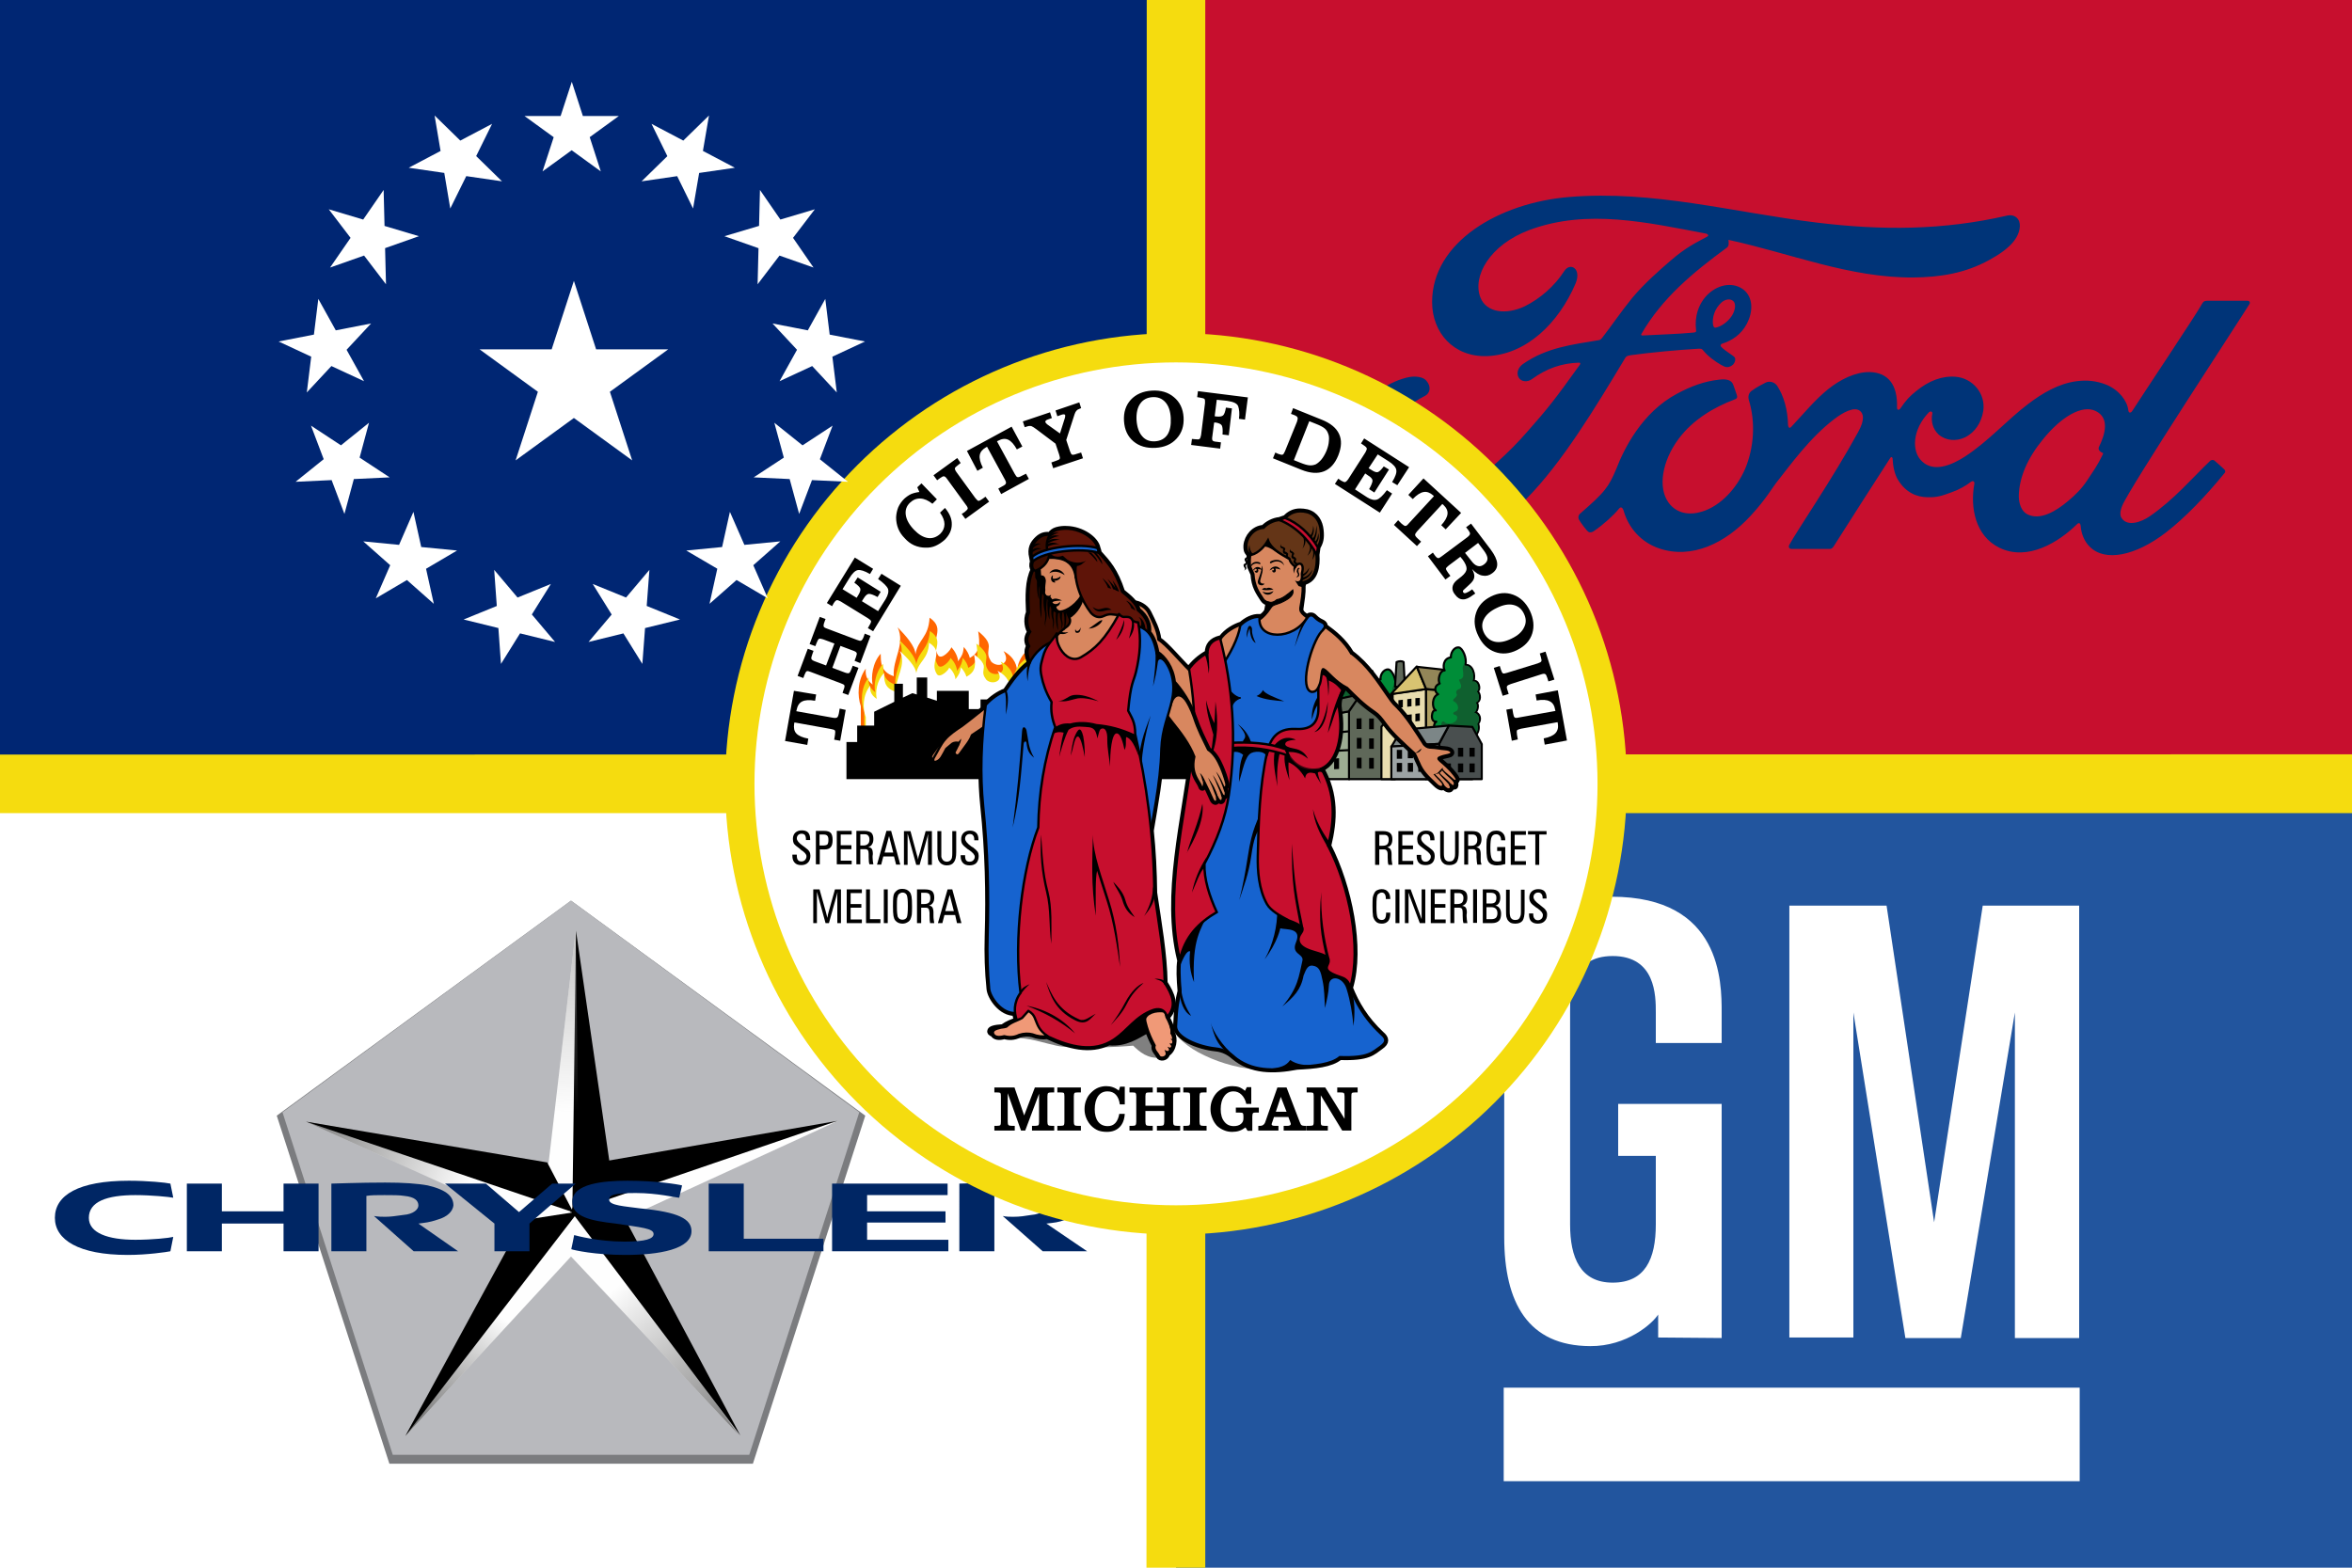 <svg version="1.2" xmlns="http://www.w3.org/2000/svg" viewBox="0 0 900 600" width="900" height="600">
	<title></title>
	<defs>
		<filter x="-50%" y="-50%" width="200%" height="200%" id="f1"> <feGaussianBlur stdDeviation="1"/> </filter>
		<linearGradient id="g1" x1="327.8" y1="599.7" x2="238.5" y2="490.4" gradientUnits="userSpaceOnUse">
			<stop offset="0" stop-color="#000000"/>
			<stop offset="1" stop-color="#000000" stop-opacity="0"/>
		</linearGradient>
		<linearGradient id="g2" x1="57.7" y1="399.8" x2="179.4" y2="452.9" gradientUnits="userSpaceOnUse">
			<stop offset="0" stop-color="#000000"/>
			<stop offset="1" stop-color="#000000" stop-opacity="0"/>
		</linearGradient>
		<linearGradient id="g3" x1="132" y1="581.7" x2="189.7" y2="502.2" gradientUnits="userSpaceOnUse">
			<stop offset="0" stop-color="#000000"/>
			<stop offset="1" stop-color="#000000" stop-opacity="0"/>
		</linearGradient>
		<linearGradient id="g4" x1="219.9" y1="307.1" x2="224" y2="425.4" gradientUnits="userSpaceOnUse">
			<stop offset="0" stop-color="#999999"/>
			<stop offset="1" stop-color="#999999" stop-opacity="0"/>
		</linearGradient>
	</defs>
	<style>
		.s0 { fill: #22559e } 
		.s1 { fill: #ffffff } 
		.s2 { fill: #002673 } 
		.s3 { fill: #c70f2e } 
		.s4 { fill: #f5dc0f } 
		.s5 { fill: #003478 } 
		.s6 { fill: #7b7c7f;stroke: #ffffff;stroke-width: 0 } 
		.s7 { filter: url(#f1);fill: #b8b9bd;stroke: #ffffff;stroke-width: 0 } 
		.s8 { fill: #fefefe;stroke: #000000;stroke-width: 0 } 
		.s9 { fill: url(#g1);stroke: #000000;stroke-width: 0 } 
		.s10 { fill: url(#g2);stroke: #000000;stroke-width: 0 } 
		.s11 { fill: url(#g3);stroke: #000000;stroke-width: 0 } 
		.s12 { fill: #000000;stroke: #000000;stroke-width: 0 } 
		.s13 { fill: url(#g4);stroke: #000000;stroke-width: 0 } 
		.s14 { fill: #002664 } 
		.s15 { fill: #ffffff;stroke: #f5dc0f;stroke-linecap: square;stroke-linejoin: round;stroke-width: 11.2 } 
		.s16 { fill: #008d38;stroke: #000000;stroke-linejoin: round;stroke-width: .8 } 
		.s17 { fill: #0f602f } 
		.s18 { fill: #5f6859;stroke: #000000;stroke-linejoin: round;stroke-width: .8 } 
		.s19 { fill: #9dac93;stroke: #000000;stroke-linejoin: round;stroke-width: .8 } 
		.s20 { fill: none;stroke: #000000;stroke-linejoin: round;stroke-width: .8 } 
		.s21 { fill: none;stroke: #000000;stroke-width: .8 } 
		.s22 { fill: #000000 } 
		.s23 { fill: #e9ddaf;stroke: #000000;stroke-linejoin: round;stroke-width: .8 } 
		.s24 { fill: #d8c371;stroke: #000000;stroke-linejoin: round;stroke-width: .8 } 
		.s25 { fill: #938658;stroke: #000000;stroke-linejoin: round;stroke-width: .8 } 
		.s26 { fill: #af9f62;stroke: #000000;stroke-linejoin: round;stroke-width: .8 } 
		.s27 { fill: #494f4f;stroke: #000000;stroke-linecap: round;stroke-linejoin: round;stroke-width: .8 } 
		.s28 { fill: #7c8687;stroke: #000000;stroke-linejoin: round;stroke-width: .8 } 
		.s29 { fill: #9ca3a4;stroke: #000000;stroke-linejoin: round;stroke-width: .8 } 
		.s30 { fill: #ff6600 } 
		.s31 { fill: #808080 } 
		.s32 { fill: #8c8c8c } 
		.s33 { fill: none;stroke: #000000;stroke-linecap: round;stroke-linejoin: round;stroke-width: 2.2 } 
		.s34 { fill: #d8875f;stroke: #000000;stroke-width: .9 } 
		.s35 { fill: #000000;stroke: #000000;stroke-width: .4 } 
		.s36 { fill: #1663cf;stroke: #000000;stroke-width: .9 } 
		.s37 { fill: #c70f2e;stroke: #000000;stroke-width: .9 } 
		.s38 { fill: #c70f2e;stroke: #000000;stroke-linecap: round;stroke-linejoin: round;stroke-width: .9 } 
		.s39 { opacity: 1;fill: #000000;stroke: #000000;stroke-width: .4 } 
		.s40 { opacity: .7;fill: none;stroke: #000000;stroke-width: .9 } 
		.s41 { fill: #643517;stroke: #000000;stroke-width: .9 } 
		.s42 { fill: #3a0c00;stroke: #000000;stroke-width: .9 } 
		.s43 { fill: #d8875f;stroke: #000000;stroke-linecap: round;stroke-linejoin: round;stroke-width: .9 } 
		.s44 { fill: #000000;stroke: #000000;stroke-width: .9 } 
		.s45 { fill: #f09977;stroke: #000000;stroke-width: .9 } 
		.s46 { fill: #5e1408;stroke: #000000;stroke-width: .9 } 
		.s47 { fill: #000000;stroke: #000000;stroke-linecap: round;stroke-linejoin: round;stroke-width: .9 } 
		.s48 { fill: #f09977;stroke: #000000;stroke-linecap: round;stroke-linejoin: round;stroke-width: .9 } 
	</style>
	<path id="Layer" class="s0" d="m450 300h500v300h-500z"/>
	<path id="Layer" class="s1" d="m-50 300h500v300h-500z"/>
	<path id="Layer" class="s2" d="m-50 0h500v300h-500z"/>
	<path id="Layer" class="s3" d="m450 0h500v300h-500z"/>
	<path id="Layer" fill-rule="evenodd" class="s4" d="m438.8 0h22.4v600h-22.5z"/>
	<path id="Layer" fill-rule="evenodd" class="s4" d="m0 288.8l900-0.1v22.5h-900z"/>
	<g id="layer1">
		<g id="layer1">
			<path id="rect4059" class="s1" d="m575.4 531.1h220.4v35.8h-220.4z"/>
			<path id="polyline4061" class="s1" d="m684.7 346.6h37.2l18.2 121.2 18.6-121.2h36.9v165.5h-24.6v-124.6l-20.7 124.6h-21.2l-19.9-124.6v124.4h-24.5z"/>
			<path id="path4063" class="s1" d="m633.6 387.5c0-6.3 0-21.6-16.5-21.6-16.3 0-16.3 15-16.3 21.6 0 4.9 0 73.2 0 81.1 0 12.7 3.9 22.3 16.3 22.3 12.4 0 16.5-9 16.5-22.3 0-3 0-26.2 0-26.2h-14.4v-19.9h39.6v89.6l-24.3-0.2v-8.8c-2.1 3.4-11.9 12.2-26 12.1-23.8-0.1-32.9-16.6-32.9-41.7 0-6.6 0-82.4 0-86 0-6.8 0-44.3 41.1-44.3 42.1 0 42.1 32.8 42.1 44.3v11.7h-25.2c0 0 0-6.2 0-11.7z"/>
		</g>
		<path id="path741" fill-rule="evenodd" class="s5" d="m812.1 193.5c-0.9 2.2-1 3.9-0.1 5 2.3 3.1 7.4 1.3 10.6-0.9 9.4-6.5 16-14.4 23.2-21.3 0.4-0.3 1.2-0.4 1.6 0 1.1 1 2.7 2.3 3.8 3.4 0.5 0.6 0.3 1.1 0 1.4-7.1 8.7-14.9 16.9-22.4 22.7-11.7 9-23.3 11.3-29.1 5.5-2.2-2.1-3.3-5.2-3.5-7.8-0.1-1.5-0.8-1.5-1.4-0.9-6.9 6.8-18.9 14.4-29.8 9-9.1-4.5-11.2-15.3-9.5-24.5 0.1-0.2-0.1-1.5-1.3-0.7-1.8 1.4-4.3 2.9-7.4 4-3.8 1.4-5.6 2-9.1 1.9-4.4 0-8.4-1.9-11.2-6.3-1.6-2.3-2.2-5.9-2.3-8.6-0.1-0.3-0.4-0.8-0.9-0.1-7.4 11.4-14.3 22.3-21.7 33.9-0.4 0.5-0.7 0.9-1.5 0.9-4.5 0-9.5 0-14.5 0-0.9 0-1.4-0.7-0.9-1.6 2.6-4.9 16.7-25.5 26.3-43.1 2.7-4.8 2.1-7.3 0.5-8.3-2.1-1.4-6.1 0.6-9.6 3.3-9.4 7.1-17.3 18.2-21.3 23.2-2.4 2.9-4.6 7.2-10.8 13.9-9.7 10.5-22.5 16.6-34.9 12.4-6.8-2.3-11.7-7.7-13.6-14.4-0.4-1.3-1.1-1.7-1.8-0.8-2 2.5-6.1 6.2-9.5 8.5-0.4 0.3-1.3 0.8-2.1 0.4-0.7-0.3-3.3-3.9-3.8-4.9-0.3-0.8 0-1.6 0.4-2 4.9-4.3 7.6-6.7 9.7-9.4 1.6-2 2.8-4.3 4.3-7.9 2.9-7.5 9.7-21.5 23.2-28.7 5.2-2.8 10.4-4.8 16.2-5.4 2.5-0.3 4.6 0 5.3 1.9 0.3 0.9 1 2.6 1.4 4 0.3 0.8 0.1 1.4-0.9 1.7-7.9 3-15.9 7.7-21.4 15.1-6.3 8.5-8 18.6-3.8 24.4 3.1 4.2 8 4.9 12.8 3.4 7.2-2.2 13.3-9 16.5-16.4 3.4-8.2 4-17.8 1.4-26.3-0.4-1.5 0-2.6 0.9-3.4 2-1.5 4.6-2.8 5.4-3.2 1.6-0.9 3.6-0.2 4.5 1.1 2.6 3.9 4.1 9.4 4.2 15.1 0.2 1.2 0.7 1.3 1.3 0.6 4.7-5 9-10.3 14.1-14.4 4.5-3.6 10.4-6.6 15.9-6.5 7.1 0.2 10.7 5 10.4 13.6 0 1.1 0.8 1 1.3 0.3 2.1-3.1 3.5-4.6 6-6.6 4.9-4 9.9-5.9 15.1-5.5 6.5 0.5 11.6 6.4 10.6 13.1-0.7 4.3-3 8.1-7 10.1-3.4 1.6-7.3 1.3-10.1-1.1-2.2-2.1-3-5-2.4-8 0.2-0.6-0.6-1.2-1.3-0.5-6.3 6.5-6.8 15-2.6 18.8 4.5 4.3 11.3 1.4 16.3-1.8 9.1-5.9 16.1-14 24.3-20.2 5.4-4.1 11.6-7.8 18.5-8.7 3.8-0.5 7.5-0.2 11.3 1.3 4.9 2 8.1 6.2 8.5 9.8 0.1 1.1 0.9 1.2 1.5 0.3 3.9-6.1 25-37.7 26.7-41 0.5-1 1.1-1.2 2.2-1.2 4.7 0 10.6 0 15.1 0 0.8 0 1.2 0.5 0.9 1.2-2.3 3.9-45.9 70.3-48.7 77.2zm-8.9-22.5c2.4-4.9 4.1-11.1-1.3-13.7-5.1-2.5-13.1 2.1-20.2 10.9-5.9 7.2-9.1 14.6-9.2 21.7 0 2.6 0.9 5.7 3.2 6.9 5 2.6 11.2-1.3 15.6-5 2.9-2.4 5.3-4.8 7.4-8 2.3-3.5 4-5.8 5.9-9.8 0.3-0.5 0.1-0.7-0.1-0.7-0.7-0.3-1.3-0.8-1.4-1.3-0.1-0.3-0.1-0.6 0.1-1z"/>
		<path id="path745" fill-rule="evenodd" class="s5" d="m544.3 209.8c-16.3 0.2-30.6-9.9-32.2-27.3-1-9.6 1.8-18.2 7.2-25.3 4.9-6.3 13.1-11.6 20-12.9 2.3-0.4 5.3-0.1 6.5 1.4 2 2.3 1.4 4.8-0.5 5.8-5.3 2.7-11.7 7.3-14.8 13.6-2.6 5.2-3.1 11.4 0.8 17.3 6.5 9.9 24.7 10.2 41.7-5.6 4.2-3.8 7.9-7.5 11.7-11.9 7.5-8.5 10-11.6 19.9-25.4 0.1-0.2 0.1-0.4 0.1-0.5-0.1-0.1-0.2-0.2-0.5-0.2-6.6 0.2-12.4 2.2-18 6.3-1.6 1.2-4 1.1-5-0.5-1.1-1.7-0.3-4 1.6-5.3 9-6.3 18.8-7.4 28.9-9.1 0 0 0.7 0 1.3-0.8 4.1-5.3 7.2-10 11.6-15.4 4.5-5.4 10.2-10.4 14.6-14.2 6.1-5.3 10-7 14-9.2 1.1-0.5-0.1-1.2-0.4-1.2-22.3-4.2-45.4-9.6-67.5-1.4-15.3 5.7-22 17.8-18.8 25.9 2.3 5.8 9.9 6.7 17 3.3 5.8-2.9 11.3-7.6 15.1-13.5 2.2-3.4 6.7-1 4.3 4.8-6.5 15.2-18.8 27.2-33.9 27.8-12.8 0.4-21-9-21-20.7 0-22.9 25.6-38 52.4-40.2 32.3-2.7 62.8 5.9 94.9 9.8 24.6 3 48.1 3 72.8-2.7 2.9-0.6 5 1.3 4.8 4.2-0.3 4.3-3.6 8.4-11.7 12.8-9.2 5.1-18.9 6.6-29 6.7-24.4 0.2-47.2-9.3-70.8-14.4 0.1 1 0.3 2.2-0.5 2.9-13.1 9.6-24.9 19.4-32.8 33.1-0.2 0.3-0.1 0.6 0.4 0.6 6.8-0.4 13-0.5 19.4-1.1 1.1-0.1 1.2-0.3 1.1-1.1-0.6-4.8 0.8-10.2 4.9-13.9 4.3-3.8 9.6-4.2 13.2-1.5 4 3.1 3.6 8.8 1.4 13-2.2 4.3-5.9 6.6-9.4 7.7 0 0-0.8 0.2-0.7 0.8 0.2 1.1 5 3.8 5.4 4.5 0.4 0.7 0.2 1.7-0.5 2.6-0.5 0.5-1.3 1.1-2.4 1.1-0.8 0-1.3-0.3-2.4-0.9-2.1-1.2-4.8-3.1-6.7-5.4-0.6-0.8-0.9-0.8-2.4-0.7-7 0.4-17.8 1.4-25.1 2.4-1.7 0.2-2 0.5-2.4 1.1-11.6 19.3-24.1 40-37.8 53.9-14.7 14.9-26.8 18.8-39.8 18.9zm67.4-79.6q0 0 0 0 0 0 0 0zm43.8-5.9c0.2 1 0.6 1.2 1 1.1 2.2-0.4 4.7-2.3 6.1-4.4 1.3-1.9 1.9-4.7 0.6-5.8-1.1-1-3-0.7-4.4 0.5-2.8 2.5-3.7 6-3.3 8.6z"/>
	</g>
	<g id="g3034">
		<path id="path2759" class="s6" d="m288.1 560.2h-139.1l-43.1-133.2 112.6-82.3 112.6 82.3z"/>
		<path id="path2761" class="s7" d="m286.7 556.8h-136.4l-42.2-131.1 110.4-81 110.3 81z"/>
		<path id="path3563" fill-rule="evenodd" class="s8" d="m117.1 429.3l92.8 16 10.4-89 1.3 99.2 98.8-26.4-82 37.6-16.3-1.4 60.6 83.9-64.2-68.3-63.3 68.6 45.3-82.4z"/>
		<path id="path3565" fill-rule="evenodd" class="s9" d="m117.1 429.3l92.8 16 10.4-89 1.3 99.2 98.8-26.4-82 37.6-16.3-1.4 60.6 83.9-64.2-68.3-63.3 68.6 45.3-82.4z"/>
		<path id="path3575" fill-rule="evenodd" class="s10" d="m117.1 429.3l92.8 16 10.4-89 1.3 99.2 98.8-26.4-82 37.6-16.3-1.4 60.6 83.9-64.2-68.3-63.3 68.6 45.3-82.4z"/>
		<path id="path3585" fill-rule="evenodd" class="s11" d="m117.1 429.3l92.8 16 10.4-89 1.3 99.2 98.8-26.4-82 37.6-16.3-1.4 60.6 83.9-64.2-68.3-63.3 68.6 45.3-82.4z"/>
		<path id="path3553" fill-rule="evenodd" class="s12" d="m209.4 444.9l10 19.1-102.3-34.7z"/>
		<path id="path3555" fill-rule="evenodd" class="s12" d="m200.1 467l21.2-3.3-66.2 85.9z"/>
		<path id="path3557" fill-rule="evenodd" class="s12" d="m283.3 549.4l-56.3-74.6-9-11.9 21.1 3.5z"/>
		<path id="path3559" fill-rule="evenodd" class="s12" d="m233.9 449.4l-14.9 15.4 1.4-108.6z"/>
		<path id="path3561" fill-rule="evenodd" class="s12" d="m320.4 429l-102.2 35 10-19z"/>
		<path id="path3597" fill-rule="evenodd" class="s13" d="m117.1 429.3l92.8 16 10.4-89 1.3 99.2 98.8-26.4-82 37.6-16.3-1.4 60.6 83.9-64.2-68.3-63.3 68.6 45.3-82.4z"/>
	</g>
	<g id="g3048">
		<g id="g260">
			<path id="path262" class="s14" d="m271.2 453h13.4v21.1h30.5v4.8h-43.9z"/>
		</g>
		<g id="g264">
			<path id="path266" class="s14" d="m84.9 453c0 0 0 10.2 0 10.6 0.4 0 23.2 0 23.6 0 0-0.4 0-10.6 0-10.6h13.4v25.9h-13.4c0 0 0-10.2 0-10.6-0.4 0-23.2 0-23.6 0 0 0.4 0 10.6 0 10.6h-13.4v-25.9z"/>
		</g>
		<g id="g268">
			<path id="path270" class="s14" d="m220.3 453c0 0-17.4 14.9-17.7 15.3v10.6h-13.4c0 0 0-10.2 0-10.6l-18.9-15.3h15.6l12.7 10.9 12.7-10.9z"/>
		</g>
		<g id="g272">
			<path id="path274" class="s14" d="m318.4 453h44.2v4.4h-30.8v6.2h30v4.3h-30v6.6h31.1v4.4h-44.5z"/>
		</g>
		<g id="g276">
			<path id="path278" class="s14" d="m240 451.9c11.2 0 19.6 1.4 21 1.8l-1.1 4.7c-1.1 0-8.3-1.8-16.6-1.8-8.7 0-10.2 0.8-10.2 2.6 0 2.2 6.2 2.5 12 3.3 14.5 1.4 19.5 4 19.5 8.7 0 6.9-12.3 9.1-25.3 9.1-11.6 0-19.6-1.8-20.7-2.2 0 0 1.1-5.1 1.1-5.4 1.1 0.3 9.4 2.5 19.2 2.5 8.3 0 11.2-1.1 11.2-2.9 0-2.2-4.7-2.5-14.5-4-9.7-1.1-16.6-2.6-16.6-8.4 0-6.9 11.9-8 21-8z"/>
		</g>
		<g id="g280">
			<path id="path282" class="s14" d="m49.3 451.9c7.2 0 14.1 0.7 15.9 1.1l1.1 5.4c-1.5-0.3-8.3-1-14.5-1-10.9 0-17.8 2.5-17.8 8.7 0 5.8 7.3 8.4 17.8 8.4 6.5 0 13-0.7 14.5-1.1l-1.1 5.5c-1.4 0.3-9 1.4-16.3 1.4-18.8 0-27.9-5.8-27.9-14.2 0-8.7 9.1-14.2 28.3-14.2z"/>
		</g>
		<g id="g284">
			<path id="path286" class="s14" d="m126.8 453c1.1 0 10.8-0.4 20.6-0.4q10.4 0 16.3 1.1c7.6 1.8 9.8 4.4 9.8 7.7-0.3 2.2-2.2 4.3-6.1 5.4-3.3 1.1-4.4 1.1-7.3 1.5l15.2 10.6h-17l-15.2-13.5c1.8 0.3 2.9 0.3 4.3 0.3 2.2 0 4-0.3 6.9-0.7 4-0.3 5.8-2.2 5.8-3.6 0-1.9-1.4-3.3-5.4-3.7-1.8-0.3-4.4-0.3-7.6-0.3-2.9 0-5.1 0-6.9 0.3v21.2h-13.4z"/>
		</g>
		<g id="g288">
			<path id="path290" class="s14" d="m367.1 453c1.1 0 11.2-0.4 20.6-0.4 7.3 0 12.4 0.4 16.7 1.1 7.6 1.8 9.4 4.4 9.4 7.7 0 2.2-2.2 4.3-6.1 5.4-2.9 1.1-4 1.1-7.3 1.5l15.6 10.6h-17l-15.3-13.5c1.5 0.3 2.6 0.3 4 0.3 2.6 0 4.4-0.3 6.9-0.7 4-0.3 5.8-2.2 5.8-3.6 0.4-1.9-1.1-3.3-5.1-3.7-2.1-0.3-4.3-0.3-7.6-0.3-3.2 0-5 0-7.2 0.3v21.2h-13.4z"/>
		</g>
	</g>
	<path id="Layer" class="s15" d="m616.9 300c0 44.3-17.6 86.7-48.9 118-31.3 31.3-73.7 48.9-118 48.9-44.3 0-86.7-17.6-118-48.9-31.3-31.3-48.9-73.7-48.9-118 0-44.3 17.6-86.7 48.9-118 31.3-31.3 73.7-48.9 118-48.9 44.3 0 86.7 17.6 118 48.9 31.3 31.3 48.9 73.7 48.9 118z"/>
	<g id="g18">
		<path id="Star" class="s1" d="m229.9 65.6l-29.2-21.2h36.1l-29.2 21.2 11.2-34.3z"/>
		<path id="Star" class="s1" d="m241.9 176.2l-58.4-42.5h72.2l-58.4 42.5 22.3-68.7z"/>
		<g id="Stars4">
			<path id="Star" class="s1" d="m265.2 79.8l-15.9-32.4 31.9 16.8-35.7 5.2 25.8-25.2z"/>
			<path id="Star" class="s1" d="m289.9 108.8l0.9-36.1 20.5 29.7-34.1-12 34.6-10.3z"/>
			<path id="Star" class="s1" d="m298.3 145.9l17.5-31.5 4.4 35.8-24.6-26.4 35.4 6.9z"/>
			<path id="Star" class="s1" d="m288.4 182.7l30.2-19.8-12.8 33.8-9.5-34.9 28.2 22.6z"/>
		</g>
		<g id="Stars4">
			<path id="Star" class="s1" d="m262.6 210.7l36-3.5-27.1 23.9 7.8-35.2 14.5 33.1z"/>
			<path id="Star" class="s1" d="m226.8 223.5l33.4 13.6-35 8.6 23.3-27.6-2.7 36z"/>
			<path id="Star" class="s1" d="m189.1 218.1l23.3 27.6-35-8.6 33.4-13.6-19.1 30.6z"/>
			<path id="Star" class="s1" d="m158.2 195.9l7.8 35.2-27-23.9 35.9 3.5-31.1 18.3z"/>
		</g>
		<g id="Stars4">
			<path id="Star" class="s1" d="m141.2 161.8l-9.4 34.9-12.8-33.8 30.1 19.8-36 1.7z"/>
			<path id="Star" class="s1" d="m142 123.8l-24.6 26.4 4.4-35.8 17.5 31.5-32.7-15.2z"/>
			<path id="Star" class="s1" d="m160.3 90.4l-34 12 20.5-29.7 0.9 36.1-21.9-28.7z"/>
			<path id="Star" class="s1" d="m192.1 69.4l-35.7-5.2 31.9-16.8-16 32.4-6-35.6z"/>
		</g>
	</g>
	<path id="Layer" fill-rule="evenodd" class="s16" d="m500.3 288.9c-1.1 0.8-2.8 0.2-2.9-2-0.9 1.3-2.5 0.3-2.4-1.8-2.1 1.8-4-2.8-2-4.1-2.6 0.3-1.8-5-0.2-4.3-1.6-1-1.5-5.3 0.9-6.2-1-0.5-2.1-2.9 0.6-4.1-0.8-1-0.2-5 1.9-5-0.7-1.1-0.7-4.6 2.4-5-0.2-1.4 1-4 3-3.8 1.4 0.1 3.3 4.2 2.5 6.7 2.8-0.3 4 3.8 3.1 6.2 2-0.7 3 3.3 1.6 3.8 1.2 1.2 1.3 4-0.4 4.3 1.1 1 0.2 3.9-0.6 3.8 1.8 0.2 2.6 2.9 1.2 4.3 1.1 3.3-1.6 5.8-2.8 5.4 0.3 2.1-3.1 3.6-3.8 2.4-0.5 1.4-2.3 0.7-2.1-0.6z"/>
	<path id="Layer" fill-rule="evenodd" class="s17" d="m503.8 259.5c2.8-0.3 3.9 3.8 3 6.1 2-0.7 3 3.3 1.7 3.9 1.1 1.1 1.3 3.9-0.5 4.2 1.1 1 0.2 3.9-0.6 3.8 1.8 0.3 2.6 3 1.3 4.4 1 3.2-1.7 5.7-2.9 5.3 0.4 2.2-3.1 3.6-3.7 2.4-0.5 1.4-2.3 0.7-2.2-0.6q-0.3 0.2-0.7 0.3-0.7-1.2-1.4-2.4c-0.3-1.6-1.9-1.4-2.5-2.8-1-0.9-0.3-4.4 1-2.8 1.1 0.7 2.6 0.6 3.7-0.2 1.1-0.6 1.6-2.4 0.1-2.7-1.3-0.4-0.3-1.2 0.5-1.4 1.4-0.8 0.6-3-0.6-3.6-1.7-0.8 1-1.5 0.9-2.8-0.7-1.1 0-1.9 1-2.1 1.4-0.9 0-2.4-0.2-3.6 0.8-0.1 1.8-0.7 1.6-1.9 0.2-1.5-0.9-3.1 0.6-4.1q-0.1 0.3-0.1 0.6z"/>
	<path id="Layer" fill-rule="evenodd" class="s16" d="m529.9 292.1c-1 0.8-2.8 0.2-2.8-1.9-0.9 1.2-2.6 0.3-2.4-1.8-2.2 1.8-4-2.8-2-4.1-2.6 0.3-1.9-4.9-0.3-4.3-1.6-1-1.5-5.2 1-6.1-1-0.5-2.2-2.8 0.6-4-0.8-1.1-0.2-4.9 1.8-5-0.6-1.1-0.6-4.5 2.5-4.9-0.3-1.4 1-3.9 2.9-3.8 1.5 0.1 3.4 4.2 2.6 6.7 2.8-0.3 4 3.8 3.1 6.1 2-0.7 2.9 3.2 1.6 3.8 1.1 1.1 1.3 3.9-0.4 4.1 1.1 1.1 0.1 3.9-0.7 3.9 1.8 0.2 2.7 2.8 1.3 4.2 1 3.2-1.6 5.7-2.9 5.3 0.4 2.1-3.1 3.6-3.7 2.4-0.5 1.3-2.3 0.7-2.2-0.6z"/>
	<path id="Layer" fill-rule="evenodd" class="s17" d="m533.4 263c2.8-0.3 4 3.8 3.1 6.1 2-0.7 3 3.2 1.6 3.8 1.2 1.2 1.3 3.9-0.4 4.2 1.1 1 0.2 3.8-0.6 3.8 1.8 0.2 2.6 2.9 1.2 4.3 1.1 3.1-1.6 5.6-2.8 5.2 0.3 2.2-3.1 3.6-3.8 2.4-0.5 1.4-2.3 0.7-2.2-0.6q-0.3 0.2-0.6 0.3-0.7-1.2-1.4-2.4c-0.4-1.6-2-1.4-2.6-2.8-0.9-0.8-0.3-4.3 1-2.7 1.2 0.7 2.7 0.6 3.8-0.2 1-0.6 1.6-2.4 0.1-2.7-1.3-0.4-0.3-1.2 0.5-1.4 1.4-0.7 0.5-2.9-0.6-3.5-1.7-0.8 0.9-1.5 0.8-2.7-0.6-1.1 0-2 1.1-2.2 1.4-0.9 0-2.3-0.2-3.5 0.8-0.1 1.8-0.7 1.6-1.9 0.2-1.4-1-3.1 0.5-4q0 0.3-0.1 0.5z"/>
	<path id="Layer" fill-rule="evenodd" class="s16" d="m512.1 287.9c-1.1 0.8-2.8 0.2-2.8-1.9-0.9 1.2-2.6 0.2-2.5-1.9-2.1 1.9-4-2.8-1.9-4.1-2.6 0.3-1.9-5-0.3-4.3-1.6-1-1.5-5.3 0.9-6.2-0.9-0.5-2.1-2.9 0.6-4.1-0.8-1-0.2-4.9 1.9-5-0.6-1.1-0.6-4.6 2.5-5-0.3-1.4 0.9-4 2.9-3.8 1.4 0.1 3.3 4.2 2.5 6.7 2.9-0.2 4 3.8 3.1 6.2 2-0.7 3 3.3 1.6 3.8 1.2 1.2 1.3 4-0.4 4.3 1.1 1 0.2 3.9-0.6 3.8 1.8 0.3 2.6 2.9 1.3 4.3 1 3.3-1.7 5.8-2.9 5.4 0.3 2.1-3.1 3.6-3.7 2.4-0.6 1.4-2.3 0.7-2.2-0.6z"/>
	<path id="Layer" fill-rule="evenodd" class="s17" d="m515.6 258.5c2.8-0.3 3.9 3.8 3.1 6.1 1.9-0.7 2.9 3.3 1.6 3.9 1.1 1.1 1.3 3.9-0.4 4.2 1.1 1 0.1 3.9-0.7 3.8 1.8 0.3 2.6 3 1.3 4.4 1 3.2-1.6 5.7-2.9 5.3 0.4 2.2-3.1 3.6-3.7 2.5-0.5 1.3-2.3 0.6-2.2-0.7q-0.3 0.2-0.7 0.3-0.6-1.2-1.3-2.4c-0.4-1.6-2-1.4-2.6-2.8-1-0.9-0.3-4.4 1-2.8 1.2 0.7 2.7 0.6 3.7-0.2 1.1-0.6 1.6-2.4 0.1-2.7-1.3-0.4-0.3-1.2 0.5-1.4 1.4-0.8 0.6-3-0.5-3.6-1.8-0.8 0.9-1.5 0.8-2.8-0.7-1.1 0-1.9 1-2.1 1.5-0.9 0-2.4-0.1-3.5 0.8-0.2 1.7-0.8 1.6-2 0.1-1.4-1-3.1 0.5-4.1q-0.1 0.3-0.1 0.6z"/>
	<path id="Layer" fill-rule="evenodd" class="s18" d="m521.9 266.2l0.6-9.3c0.9-0.4 2-0.5 2.7 0l0.5 9.7z"/>
	<path id="Layer" fill-rule="evenodd" class="s19" d="m516.5 298.2h-30.3v-20.8l30.1-5.2v26"/>
	<path id="Layer" class="s20" d="m516.2 279.9l-27.3 2.6"/>
	<path id="Layer" class="s21" d="m516.1 287.1l-26 1.3"/>
	<path id="Layer" fill-rule="evenodd" class="s22" d="m500.4 281.2v-3.8l1.8-0.2v3.8zm5-0.5v-3.8l1.9-0.2v3.8zm5-0.4v-4l1.8-0.3v4.1zm-10 7.3v-3.8l1.8-0.1v3.8zm5-0.3v-3.8l1.8-0.1v3.8zm5.1-0.2v-4.1l1.8-0.1v4zm-10 7.4v-3.8l1.8-0.1v3.8zm5-0.1v-3.7l1.8-0.1v3.8zm5 0v-4.1l1.9-0.1v4.1z"/>
	<path id="Layer" fill-rule="evenodd" class="s18" d="m486.5 277.5l4.4-5.6 29.8-6.2-4.6 6.6zm29.7-5.2v25.9h17.6v-31.8l-13.1-0.8z"/>
	<path id="Layer" fill-rule="evenodd" class="s22" d="m519.2 294v-4h1.8v4.1zm6.5 0.2v-4.1h-1.8v4.1zm-4.7-7.7v-4.1h-1.8v4.1zm4.7 0.1v-4h-1.8v4zm-4.7-7.6v-4.1l-1.9 0.1v4zm4.7 0.1v-4.1h-1.8v4.1z"/>
	<path id="Layer" fill-rule="evenodd" class="s18" d="m533.8 262.8l0.6-9.4c0.9-0.4 2-0.5 2.7 0l0.5 9.7z"/>
	<g id="Layer">
		<path id="Layer" fill-rule="evenodd" class="s23" d="m528.6 298.2v-20.1l4.3-4.7v-7.9l12.8-1.8v34.5z"/>
		<path id="Layer" class="s22" d="m535.1 268l1.7-0.2v2.9l-1.7 0.2z"/>
		<path id="Layer" class="s22" d="m535.1 274l1.7-0.2v2.9l-1.7 0.2z"/>
		<path id="Layer" class="s22" d="m538.5 267.6l1.6-0.2v2.9l-1.6 0.2z"/>
		<path id="Layer" class="s22" d="m538.5 273.6l1.7-0.2v2.9l-1.7 0.2z"/>
		<path id="Layer" class="s22" d="m541.6 267.2l1.7-0.1v2.9l-1.7 0.2z"/>
		<path id="Layer" class="s22" d="m541.6 273.2l1.7-0.2v2.9l-1.7 0.2z"/>
		<path id="Layer" fill-rule="evenodd" class="s24" d="m532.2 265.7l9.9-10.6 3.6 8.6z"/>
		<path id="Layer" fill-rule="evenodd" class="s25" d="m563.7 265.4l-18-1.7-3.5-8.5 17.3 1.9z"/>
		<path id="Layer" fill-rule="evenodd" class="s26" d="m545.7 298.2v-34.4l17.7 1.6v32.8z"/>
	</g>
	<g id="Layer">
		<path id="Layer" fill-rule="evenodd" class="s16" d="m556.9 284.1c-1.1 0.8-2.8 0.2-2.9-1.9-0.9 1.2-2.5 0.2-2.4-1.9-2.1 1.9-4-2.8-2-4.1-2.6 0.3-1.8-5-0.2-4.3-1.6-1-1.5-5.3 0.9-6.2-1-0.5-2.1-2.9 0.6-4.1-0.8-1-0.2-5 1.9-5-0.7-1.1-0.7-4.6 2.4-5-0.2-1.4 1-4 3-3.8 1.4 0.1 3.3 4.2 2.5 6.7 2.8-0.3 4 3.8 3.1 6.2 2-0.7 3 3.3 1.6 3.8 1.2 1.2 1.3 4-0.4 4.3 1.1 1 0.2 3.9-0.6 3.8 1.8 0.2 2.6 2.9 1.2 4.3 1.1 3.3-1.6 5.8-2.8 5.4 0.3 2.1-3.1 3.6-3.8 2.4-0.5 1.4-2.3 0.7-2.1-0.6z"/>
		<path id="Layer" fill-rule="evenodd" class="s17" d="m560.4 254.7c2.8-0.3 3.9 3.8 3 6.1 2-0.7 3 3.3 1.7 3.9 1.1 1.1 1.3 3.9-0.5 4.2 1.1 1 0.2 3.9-0.6 3.8 1.8 0.3 2.6 3 1.3 4.4 1 3.2-1.7 5.7-2.9 5.3 0.4 2.2-3.1 3.6-3.7 2.4-0.5 1.4-2.3 0.7-2.2-0.6q-0.3 0.2-0.7 0.3-0.7-1.2-1.4-2.4c-0.3-1.6-1.9-1.4-2.5-2.8-1-0.9-0.3-4.4 1-2.8 1.1 0.7 2.6 0.6 3.7-0.2 1.1-0.6 1.6-2.4 0.1-2.7-1.3-0.4-0.3-1.2 0.5-1.4 1.4-0.8 0.6-3-0.6-3.6-1.7-0.8 1-1.5 0.9-2.8-0.7-1.1 0-1.9 1-2.1 1.4-0.9 0-2.4-0.2-3.6 0.8-0.1 1.8-0.7 1.6-1.9 0.2-1.4-0.9-3.1 0.6-4.1q-0.1 0.3-0.1 0.6z"/>
	</g>
	<g id="Layer">
		<path id="Layer" fill-rule="evenodd" class="s27" d="m550.7 298.2v-13.5l3.7-7 9 0.5 3.6 6.6v13.4z"/>
		<path id="Layer" fill-rule="evenodd" class="s28" d="m536.3 279.3l18.1-1.6-3.8 7-18.2 1.1z"/>
		<path id="Layer" fill-rule="evenodd" class="s29" d="m532.4 298.2v-12.5l18.3-1v13.5z"/>
		<path id="Layer" class="s22" d="m546.6 286.7h2v3.4h-2zm6.6-0.5h2v3.4h-2zm4.7 0h2v3.4h-2zm4.4 0h2v3.4h-2zm-9.1 6h2v3.4h-2zm4.7 0h2v3.4h-2zm4.4 0h2v3.4h-2zm-15.7-0.2h2v3.4h-2zm-3.9 0h2v3.4h-2zm-4 0h2v3.4h-2zm-4.2 0h2v3.4h-2zm8.2-5.3h2v3.4h-2zm-4 0.1h2v3.4h-2zm-4.2 0.2h2v3.4h-2z"/>
	</g>
	<g id="Layer">
		<path id="Layer" fill-rule="evenodd" class="s30" d="m329.4 296.7v-26.4c-1.4-4-1.3-10.1 1.9-14.4-0.2 2.1 0.1 4.2 2.6 6.1-0.6-2.8-0.1-8.3 3.1-11.8 0.1 2.7-0.3 6.9 5 8.6-0.5-6.6 4.5-12.1 1.5-18.7 3.1 3.2 6.7 7.2 6.8 10.3 1-5.8 5-6.3 5.4-14 6.6 4.5-0.2 8.5 3.2 14.3 1.3 2.2 5.1-2.1 5.1-3 1.7 1.7 2.6 4.1 2.6 5.4 1.8-2.6 1.9-3 2.2-5.5 1.3 1.5 2 2.9 2.3 4.2 4.1-2.3 3.9-5.5 3.2-10.2 3.3 2.7 4.4 4.5 4 6.6-0.3 2.2-0.2 3.1 0.9 4.9 0.5 0.7 2.3 1.8 4 1.2 2-0.8 2.4-2.5 0.8-5.1 4.5 2.5 5.2 5.9 5.2 8 0.1-6.6 5.9-9.9 5.9-9.9v49.4z"/>
		<path id="Layer" fill-rule="evenodd" class="s4" d="m330.7 296.7v-24.2c-1.4-3.6-1.4-9.3 1.7-13.2-0.2 2 0.1 3.9 2.5 5.6-0.6-2.5 0-7.6 3-10.8 0.1 2.5-0.3 6.3 4.7 7.9-0.4-6.1 4.4-11.1 1.5-17.1 3 2.9 6.4 6.6 6.5 9.4 1-5.3 4.8-5.8 5.2-12.8 6.3 4.1-0.2 7.8 3.1 13.1 1.2 2 4.8-1.9 4.8-2.8 1.7 1.6 2.5 3.8 2.5 5 1.7-2.4 1.8-2.8 2.2-5 1.2 1.3 1.9 2.6 2.1 3.8 4-2.1 3.8-5 3.1-9.3 3.1 2.5 4.2 4.1 3.8 6-0.3 2-0.2 2.8 0.9 4.5 0.5 0.6 2.1 1.6 3.8 1 1.9-0.6 2.3-2.2 0.8-4.6 4.3 2.3 4.9 5.4 4.9 7.3 0.1-6 5.7-9 5.7-9v45.2z"/>
		<path id="Layer" fill-rule="evenodd" class="s1" d="m331.3 296.7v-22.2c-1.3-3.4-1.2-8.5 1.7-12.1-0.2 1.8 0.1 3.5 2.5 5.1-0.6-2.3-0.1-7 2.8-9.9 0.1 2.3-0.3 5.8 4.6 7.2-0.5-5.5 4.2-10.1 1.4-15.7 2.9 2.7 6.2 6.1 6.3 8.6 0.9-4.8 4.6-5.2 4.9-11.7 6.1 3.8-0.1 7.2 3 12 1.2 1.8 4.7-1.7 4.7-2.5 1.6 1.4 2.4 3.4 2.4 4.5 1.6-2.2 1.7-2.5 2.1-4.6 1.1 1.3 1.8 2.4 2.1 3.6 3.8-2 3.6-4.7 2.9-8.6 3 2.3 4.1 3.8 3.7 5.6-0.3 1.7-0.2 2.5 0.9 4 0.4 0.6 2 1.5 3.6 1 1.8-0.6 2.2-2 0.8-4.3 4.1 2.2 4.8 5 4.8 6.8 0-5.6 5.4-8.3 5.4-8.3v41.5z"/>
	</g>
	<path id="Layer" class="s22" d="m432.6 274.5h25.5v23.7h-25.5z"/>
	<path id="Layer" fill-rule="evenodd" class="s22" d="m354.8 259.3v7.7l3.7 1.2v-3.8h12.2v7h4.5v-3.7h9.8v30.5h-61.1v-14.2h4.1v-6.3h6.5v-5.3l7.7-3.8v-6.9h3.3v5.3l3.6-1.7 1.7 0.5v-6.5z"/>
	<path id="Layer" fill-rule="evenodd" class="s22" d="m304 276.5l-0.1 0.4q-0.4 2.5 0.8 3.8 1.3 1.4 4.6 2l-0.4 2.4-8.5-1.5 3.4-19.2 8.5 1.4-0.4 2.4q-3.3-0.6-5 0.3-1.6 0.8-2.1 3.3l-0.1 0.4 14 2.5q1.2 0.2 1.6-0.1 0.4-0.2 0.7-1.6l0.3-1.8 2.3 0.5-2.1 11.8-2.3-0.4 0.3-1.8q0.2-1.3 0-1.7-0.3-0.4-1.6-0.6zm20.6-10.5l-2.2-0.8 0.4-1.2q0.5-1.2 0.3-1.7-0.2-0.4-1.4-0.8l-11.4-4.3q-1.2-0.5-1.6-0.3-0.4 0.2-0.9 1.5l-0.4 1.1-2.2-0.8 3.9-10.4 2.2 0.8-0.5 1.4q-0.5 1.3-0.3 1.7 0.2 0.5 1.3 0.9l4.3 1.6 3.2-8.4-4.3-1.6q-1.2-0.4-1.6-0.2-0.4 0.2-0.9 1.5l-0.5 1.3-2.2-0.8 3.9-10.4 2.2 0.8-0.4 1.1q-0.5 1.3-0.3 1.8 0.1 0.4 1.3 0.8l11.4 4.3q1.2 0.5 1.6 0.3 0.5-0.2 1-1.5l0.4-1.2 2.2 0.9-3.9 10.4-2.2-0.9 0.5-1.3q0.5-1.3 0.3-1.7-0.2-0.5-1.4-0.9l-4.8-1.8-3.1 8.4 4.8 1.8q1.1 0.4 1.6 0.2 0.4-0.2 0.9-1.5l0.5-1.3 2.2 0.8zm9.5-24.4l-2-1.2 0.6-1.1q0.7-1.1 0.6-1.6-0.1-0.4-1.2-1.1l-10.4-6.4q-1.1-0.6-1.5-0.5-0.5 0.1-1.2 1.2l-0.6 1.1-2-1.2 10.7-17.4 7 4.3-1.2 2q-3.1-1.8-4.7-1.5-1.5 0.3-3.2 3.1l-2.6 4.2 5.4 3.3 0.6-1q1-1.6 0.8-2.5-0.3-0.9-2.3-2.3l1.3-2 8.8 5.5-1.2 2q-2.4-1.3-3.4-1.2-0.9 0.1-1.9 1.7l-0.7 1.1 6.2 3.8 2.9-4.6q1.4-2.4 0.9-3.9-0.6-1.5-3.8-3.8l1.3-2 7.4 4.6zm25.6-45.4l1.9-1.8q2.7 3.2 2.6 6.3 0 3.2-2.7 5.9-1.7 1.5-3.5 2.3-1.8 0.8-3.9 0.7-2.2 0-4.3-0.9-2-0.9-3.6-2.7-1.7-1.7-2.5-3.7-0.8-2-0.8-4.3 0.1-2 0.8-3.8 0.8-1.8 2.3-3.3 1.2-1.1 2.6-1.8 1.5-0.6 3.2-0.8l-0.8-1.8 1.6-1.5 5.9 6.1-1.7 1.7q-2.4-1.9-4.6-2-2.2-0.1-4 1.6-2 1.9-1.6 4.7 0.4 2.8 3.2 5.7 2.6 2.7 5.2 3.1 2.6 0.4 4.8-1.6 1.6-1.6 1.6-3.7 0-2-1.7-4.4zm9.7 2.4l-1.4-1.9 1.1-0.7q1.1-0.9 1.2-1.3 0.1-0.5-0.7-1.5l-7.2-9.9q-0.7-1-1.2-1-0.4-0.1-1.5 0.7l-1.1 0.8-1.4-1.9 9.1-6.6 1.3 1.9-1 0.8q-1.1 0.8-1.2 1.2-0.1 0.5 0.6 1.5l7.2 9.9q0.8 1 1.2 1.1 0.5 0 1.6-0.8l1.1-0.8 1.4 1.9zm8.3-27.6l-0.4 0.2q-2.1 1.2-2.4 3-0.3 1.9 1.2 4.8l-2.1 1.2-4-7.6 17.1-9.3 4.1 7.6-2.1 1.1q-1.6-2.9-3.3-3.7-1.7-0.8-3.9 0.4l-0.4 0.2 6.8 12.5q0.6 1.1 1 1.2 0.5 0.2 1.7-0.5l1.6-0.8 1.1 2-10.6 5.8-1.1-2.1 1.6-0.9q1.2-0.6 1.3-1.1 0.2-0.4-0.4-1.5zm31.7 1.6q0.4 1.2 0.8 1.4 0.5 0.2 1.8-0.3l1.7-0.5 0.7 2.2-11.4 3.8-0.7-2.2 1.7-0.6q1.3-0.4 1.5-0.8 0.2-0.4-0.2-1.6l-1.4-4.2-7.3-5.5q-1.2-0.9-1.9-1.2-0.8-0.2-1.6 0.1l-1 0.3-0.7-2.2 10.4-3.5 0.7 2.2-1.4 0.5q-0.7 0.2-0.9 0.5-0.3 0.2-0.2 0.5 0.1 0.2 0.2 0.4 0.2 0.2 0.5 0.5l4.9 3.5 1.9-6q0.1-0.4 0.1-0.6 0-0.2 0-0.4-0.1-0.3-0.4-0.3-0.3-0.1-0.9 0.1l-1.7 0.6-0.7-2.2 9.1-3.1 0.7 2.2-0.7 0.3q-0.7 0.2-1.1 0.7-0.4 0.4-0.7 1.3l-3.2 9.9zm20.7-11.5q-0.3-4.9 2.6-8.1 3-3.2 8.1-3.5 5.1-0.3 8.4 2.5 3.4 2.8 3.7 7.7 0.3 5-2.7 8.2-2.9 3.2-8 3.5-5.2 0.3-8.5-2.5-3.3-2.8-3.6-7.8zm4.8-0.3q0.3 4.1 2.2 6.2 1.8 2.1 4.9 1.9 3.1-0.2 4.7-2.5 1.5-2.3 1.3-6.4-0.2-4-2.1-6.1-1.9-2.1-4.9-1.9-3.1 0.2-4.7 2.5-1.6 2.3-1.4 6.3zm20.9 9.5l0.3-2.3 1.2 0.1q1.4 0.2 1.7-0.1 0.4-0.3 0.6-1.5l1.5-12.2q0.1-1.2-0.2-1.6-0.3-0.3-1.6-0.5l-1.2-0.2 0.3-2.3 19.1 2.4-1.1 8.5-2.3-0.3q0.2-1.6 0.1-2.7-0.1-1.2-0.4-2.1-0.3-0.8-1.3-1.3-1-0.5-3-0.8l-3.9-0.4-0.8 6.3 0.6 0.1q1.9 0.2 2.6-0.4 0.7-0.6 1.1-3l2.3 0.3-1.2 10.3-2.4-0.3q0.2-2.6-0.3-3.5-0.5-0.8-2.4-1.1h-0.5l-0.7 5.3q-0.2 1.2 0.1 1.6 0.3 0.4 1.7 0.5l1.5 0.2-0.3 2.4zm31.3 5.1l0.9-2.2 1.1 0.5q1.3 0.5 1.7 0.3 0.4-0.1 0.9-1.3l4.6-11.3q0.4-1.2 0.2-1.6-0.1-0.5-1.4-1l-1.1-0.4 0.8-2.2 10.9 4.4q5.1 2 6.7 5.5 1.6 3.4-0.3 8.2-1.9 4.7-5.5 6.1-3.6 1.4-8.6-0.6zm8 0.7l2.5 1q2.2 0.9 3.5 1 1.2 0.1 2.4-0.4 1.1-0.6 2.2-1.9 1.1-1.4 1.9-3.3 0.8-2 0.9-3.7 0.2-1.8-0.3-2.9-0.4-1.2-1.4-2-1-0.8-3.3-1.7l-2.5-1zm15.7 9.1l1.3-2 1 0.7q1.2 0.7 1.6 0.6 0.5-0.1 1.2-1.1l6.6-10.3q0.6-1.1 0.5-1.5-0.1-0.5-1.2-1.2l-1-0.7 1.2-1.9 17.2 11-4.5 6.9-2-1.2q1.9-3.1 1.6-4.6-0.2-1.6-3-3.4l-4.1-2.6-3.5 5.3 1 0.6q1.6 1.1 2.5 0.9 0.9-0.3 2.3-2.2l2 1.2-5.6 8.8-2-1.3q1.3-2.3 1.3-3.3-0.1-1-1.8-2l-1-0.7-3.9 6.1 4.6 3q2.2 1.4 3.8 0.9 1.5-0.5 3.8-3.6l2 1.3-4.7 7.3zm37.9 4.7l-0.3-0.3q-1.8-1.6-3.6-1.3-1.9 0.3-4.2 2.7l-1.7-1.6 5.8-6.3 14.4 13.2-5.9 6.3-1.7-1.6q2.2-2.4 2.4-4.3 0.2-1.8-1.6-3.5l-0.4-0.3-9.6 10.4q-0.8 0.9-0.8 1.4 0 0.5 1 1.4l1.3 1.2-1.6 1.7-8.8-8.1 1.6-1.8 1.3 1.3q1 0.9 1.5 0.9 0.5 0 1.3-1zm5.7 26.5q-1 0.8-1.1 1.2 0 0.5 0.8 1.6l0.9 1.2-1.9 1.4-6.7-8.9 1.9-1.4 0.7 1q0.8 1.1 1.3 1.1 0.4 0.1 1.4-0.7l9.8-7.3q1-0.8 1-1.3 0.1-0.4-0.7-1.5l-0.8-1 1.9-1.4 7.5 9.9q2.3 3.1 2.5 5.3 0.2 2.3-1.9 3.8-1.7 1.3-3.7 0.9-2-0.3-4-2.5 1.1 2 0.8 3.3-0.2 1.2-1.9 2.7l-1.4 1.3q-0.8 0.7-1 1-0.1 0.4 0.2 0.7 0.5 0.8 3.3-1.2 0-0.1 0-0.1l1.2 1.6q-0.1 0.1-0.3 0.3-0.2 0.1-0.5 0.3-2.3 1.8-3.9 1.7-1.7 0-3-1.8-1.2-1.4-1-2.9 0.2-1.4 1.6-2.6l1.9-1.5q1.8-1.5 1.9-2.8 0.1-1.4-1.5-3.6l-0.9-1.1zm6.2-4.8l2.3 2.9q1.3 1.8 2.5 2.1 1.2 0.4 2.5-0.6 1.3-1 1.3-2.2 0-1.2-1.4-3.1l-2.2-2.9zm9.9 16.7q4.4-2.2 8.5-0.7 4.1 1.5 6.4 6.1 2.2 4.7 0.9 8.8-1.3 4.1-5.8 6.3-4.4 2.2-8.5 0.7-4.1-1.5-6.3-6.1-2.3-4.6-0.9-8.8 1.3-4.1 5.7-6.3zm2.2 4.4q-3.6 1.7-4.9 4.3-1.3 2.5 0.1 5.3 1.4 2.7 4.1 3.3 2.8 0.6 6.4-1.2 3.6-1.7 4.8-4.3 1.3-2.5-0.1-5.3-1.3-2.7-4.1-3.3-2.7-0.6-6.3 1.2zm-1.1 22.9l2.3-0.7 0.4 1.3q0.4 1.3 0.8 1.5 0.4 0.2 1.6-0.2l11.7-3.6q1.2-0.4 1.4-0.8 0.2-0.4-0.2-1.7l-0.4-1.3 2.2-0.7 3.4 10.7-2.3 0.7-0.4-1.3q-0.4-1.3-0.8-1.5-0.4-0.3-1.6 0.1l-11.6 3.7q-1.2 0.4-1.4 0.8-0.3 0.4 0.2 1.7l0.4 1.3-2.3 0.7zm23.6 16.5l-0.1-0.4q-0.4-2.5-2.1-3.3-1.7-0.9-5-0.3l-0.4-2.3 8.5-1.6 3.5 19.2-8.5 1.6-0.4-2.4q3.2-0.6 4.5-2 1.3-1.4 0.9-3.8l-0.1-0.4-14 2.5q-1.2 0.3-1.5 0.6-0.2 0.4 0 1.8l0.3 1.7-2.3 0.5-2.1-11.9 2.3-0.4 0.3 1.8q0.2 1.3 0.6 1.6 0.4 0.3 1.6 0z"/>
	<path id="Layer" fill-rule="evenodd" class="s22" d="m394.9 432.7v-1.8h1.1q1.1 0 1.4-0.3 0.2-0.3 0.2-1.3v-10.7l-5.3 14.1h-1.6l-5.1-14.3v10.9q0 1 0.3 1.3 0.3 0.3 1.4 0.3h1v1.8h-7.8v-1.8h0.9q1.1 0 1.4-0.3 0.2-0.3 0.2-1.3v-9.7q0-1-0.2-1.3-0.3-0.2-1.4-0.2h-0.9v-1.9h7.7l3.7 10.7 4.1-10.7h7.4v1.9h-0.9q-1.1 0-1.4 0.2-0.3 0.3-0.3 1.3v9.7q0 1 0.3 1.3 0.3 0.3 1.4 0.3h0.9v1.8zm9.7 0v-1.8h1.1q1.1 0 1.4-0.3 0.2-0.3 0.2-1.3v-9.7q0-1-0.2-1.3-0.3-0.2-1.4-0.2h-1.1v-1.9h9v1.9h-1.1q-1.1 0-1.3 0.2-0.3 0.3-0.3 1.3v9.7q0 1 0.3 1.3 0.2 0.3 1.3 0.3h1.1v1.8zm23.7-6.4h2.1q-0.2 3.3-2 5.1-1.8 1.8-4.8 1.8-1.9 0-3.3-0.5-1.5-0.6-2.7-1.8-1.2-1.2-1.9-2.9-0.7-1.6-0.7-3.5 0-2 0.7-3.6 0.6-1.6 1.9-2.8 1.2-1.2 2.6-1.8 1.5-0.6 3.1-0.6 1.4 0 2.5 0.4 1.2 0.4 2.3 1.3l0.5-1.5h1.8v6.8h-1.9q-0.3-2.4-1.5-3.7-1.2-1.3-3.2-1.3-2.3 0-3.6 1.8-1.3 1.9-1.3 5.1 0 3 1.3 4.7 1.3 1.7 3.7 1.7 1.8 0 2.9-1.2 1.1-1.2 1.5-3.5zm3.9 6.4v-1.8h1q1.1 0 1.3-0.3 0.3-0.3 0.3-1.3v-9.7q0-1-0.3-1.3-0.2-0.2-1.3-0.2h-1v-1.9h8.9v1.9h-1.1q-1.2 0-1.4 0.2-0.3 0.3-0.3 1.3v3.6h7.2v-3.6q0-1-0.3-1.3-0.3-0.2-1.4-0.2h-1.1v-1.9h8.9v1.9h-1q-1.1 0-1.4 0.2-0.3 0.3-0.3 1.3v9.7q0 1 0.3 1.3 0.3 0.3 1.4 0.3h1v1.8h-8.9v-1.8h1.1q1.1 0 1.4-0.3 0.3-0.3 0.3-1.3v-4.1h-7.2v4.1q0 1 0.3 1.3 0.2 0.3 1.4 0.3h1.1v1.8zm20.6 0v-1.8h1q1.1 0 1.4-0.3 0.2-0.3 0.2-1.3v-9.7q0-1-0.2-1.3-0.3-0.2-1.4-0.2h-1v-1.9h8.9v1.9h-1.1q-1.1 0-1.3 0.2-0.3 0.3-0.3 1.3v9.7q0 1 0.3 1.3 0.2 0.3 1.3 0.3h1.1v1.8zm24.6 0.1l-0.8-1.3q-1.2 0.9-2.4 1.3-1.2 0.4-2.7 0.4-1.7 0-3.1-0.6-1.5-0.6-2.7-1.7-1.2-1.3-1.8-2.9-0.7-1.6-0.7-3.5 0-2 0.7-3.6 0.7-1.7 1.9-2.9 1.2-1.1 2.6-1.7 1.5-0.6 3.2-0.6 1.4 0 2.6 0.4 1.2 0.5 2.2 1.4l0.7-1.4h1.7v6.4h-1.9q-0.5-2.2-1.8-3.5-1.3-1.3-3.1-1.3-2.2 0-3.5 1.8-1.4 1.9-1.4 5 0 3.1 1.4 4.8 1.3 1.7 3.6 1.7 1.7 0 2.7-0.8 1-0.8 1-2.1v-1q0-0.9-0.3-1.1-0.2-0.2-1.6-0.2h-1v-1.9h8.8v1.9h-1.1q-0.9 0-1.1 0.2-0.3 0.3-0.3 1.3v5.5zm4.1-0.1v-1.8h0.5q1 0 1.4-0.4 0.5-0.3 0.8-1.2l4.6-13.1h3.5l5 13.1q0.4 1.1 0.7 1.3 0.4 0.3 1.3 0.3h0.5v1.8h-8.6v-1.8h1.3q0.8 0 1.1-0.2 0.3-0.1 0.3-0.5 0-0.1 0-0.3-0.1-0.1-0.2-0.5l-0.7-1.9h-5.5l-0.7 2.1q0 0-0.1 0.2-0.1 0.4-0.1 0.5 0 0.3 0.2 0.4 0.3 0.2 1.1 0.2h1.3v1.8zm10.8-7.2l-2.2-5.7-1.9 5.7zm24.8 7.2h-3.5l-8.2-13.5v10.1q0 1 0.2 1.3 0.3 0.3 1.4 0.3h1.1v1.8h-8.2v-1.8h1.2q1.1 0 1.4-0.3 0.2-0.3 0.2-1.3v-9.7q0-1-0.2-1.3-0.3-0.2-1.4-0.2h-1.1v-1.9h7.1l7.4 12v-8.6q0-1-0.3-1.3-0.3-0.2-1.4-0.2h-1.1v-1.9h7.8v1.9h-0.8q-1.1 0-1.4 0.2-0.2 0.3-0.2 1.3z"/>
	<path id="Layer" fill-rule="evenodd" class="s22" d="m303.2 327.1h1.7v0.3q0 1.2 0.4 1.7 0.4 0.6 1.3 0.6 0.9 0 1.4-0.5 0.6-0.6 0.6-1.5 0-1.1-2.2-2.5-0.3-0.3-0.4-0.4-1.7-1.2-2.2-1.9-0.4-0.8-0.4-1.8 0-1.5 0.9-2.4 1-0.9 2.5-0.9 1.6 0 2.4 0.8 0.8 0.9 0.8 2.5v0.4h-1.6v-0.3q0-1-0.4-1.6-0.4-0.5-1.3-0.5-0.8 0-1.3 0.5-0.5 0.5-0.5 1.3 0 1.2 2.3 2.8 0.5 0.3 0.7 0.5 1.4 1 1.8 1.7 0.4 0.7 0.4 1.6 0 1.7-0.9 2.6-0.9 1-2.6 1-1.7 0-2.5-0.9-0.9-0.9-0.9-2.7 0 0 0-0.2 0-0.1 0-0.2zm12.1-9.1q1.9 0 2.6 0.8 0.7 0.8 0.7 2.7 0 1.9-0.7 2.7-0.7 0.9-2.3 0.9h-1.9v5.7h-1.5v-12.8zm-1.7 1.4v4.2h1.2q1.3 0 1.8-0.4 0.4-0.5 0.4-1.7 0-1.2-0.4-1.6-0.4-0.5-1.4-0.5zm6.6 11.4v-12.8h5.7v1.4h-4.2v4.1h4.1v1.5h-4.1v4.4h4.2v1.4zm10.5-12.8q1.8 0 2.7 0.7 0.8 0.8 0.8 2.4 0 1.3-0.5 2-0.4 0.8-1.5 1.1 1 0.1 1.4 0.7 0.4 0.6 0.4 2 0 0.3-0.1 0.7 0 0.4 0 0.6 0 0.7 0.1 1.4 0.1 0.6 0.2 1.2h-1.5q-0.3-0.8-0.3-2.8 0-0.8 0-1.1 0-1.1-0.3-1.5-0.3-0.4-1.1-0.4h-1.8v5.8h-1.5v-12.8zm-1.5 5.6h1.1q1.2 0 1.8-0.6 0.6-0.5 0.6-1.7 0-1-0.5-1.5-0.4-0.5-1.3-0.5h-1.7zm13.7 7.3l-0.8-3.1h-4.1l-0.8 3.1h-1.6l3.6-12.9h1.8l3.5 12.9zm-4.4-4.6h3.3l-1.6-6.3zm7.4 4.7v-12.9h2.5l2.4 8.9q0.1 0.2 0.2 0.7 0.2 0.6 0.3 1.3 0.1-0.6 0.2-1.2 0.2-0.5 0.3-0.9l2.4-8.8h2.4v12.9h-1.5v-9.2q0-0.8 0-1.4 0.1-0.7 0.1-1.3l-3.3 11.9h-1.3l-3.3-12q0 0.6 0 1.4 0 0.8 0 1.7v8.9zm14.3-12.9v8.3q0 1.1 0 1.5 0.1 0.5 0.3 0.8 0.3 0.6 0.7 0.8 0.5 0.3 1.1 0.3 0.6 0 1.1-0.3 0.4-0.2 0.7-0.8 0.2-0.3 0.2-0.8 0.1-0.4 0.1-1.5v-8.3h1.5v8.1q0 2.7-0.9 3.8-0.8 1.2-2.7 1.2-1 0-1.7-0.4-0.7-0.3-1.2-1.1-0.4-0.5-0.5-1.2-0.2-0.8-0.2-2.2v-8.2zm7.4 9.2h1.7v0.2q0 1.2 0.4 1.8 0.4 0.5 1.3 0.5 0.9 0 1.4-0.5 0.6-0.6 0.6-1.4 0-1.1-2.2-2.6-0.3-0.2-0.5-0.3-1.6-1.2-2.1-2-0.4-0.7-0.4-1.8 0-1.5 0.9-2.4 0.9-0.9 2.5-0.9 1.5 0 2.4 0.9 0.8 0.8 0.8 2.5v0.3h-1.6v-0.3q0-1-0.4-1.5-0.4-0.6-1.3-0.6-0.8 0-1.3 0.5-0.5 0.5-0.5 1.3 0 1.2 2.3 2.9 0.4 0.3 0.7 0.4 1.3 1 1.8 1.7 0.4 0.7 0.4 1.6 0 1.7-0.9 2.7-0.9 0.9-2.6 0.9-1.7 0-2.5-0.9-0.9-0.9-0.9-2.6 0-0.1 0-0.2 0-0.2 0-0.2zm-56.4 26v-12.9h2.4l2.5 8.9q0.1 0.3 0.2 0.8 0.1 0.5 0.3 1.2 0.1-0.6 0.2-1.2 0.1-0.5 0.2-0.8l2.5-8.9h2.3v12.9h-1.4v-9.2q0-0.8 0-1.4 0-0.6 0.1-1.3l-3.3 11.9h-1.3l-3.3-12q0 0.7 0 1.5 0 0.8 0 1.7v8.8zm12.8 0v-12.9h5.8v1.4h-4.3v4.2h4.1v1.4h-4.1v4.5h4.3v1.4zm7.4 0v-12.9h1.5v11.4h4v1.5zm6.8-12.9h1.5v12.9h-1.5zm10.8 6.6q0 2-0.1 3.1-0.2 1-0.5 1.7-0.4 0.8-1.2 1.2-0.8 0.5-1.9 0.5-0.8 0-1.5-0.3-0.7-0.3-1.2-0.9-0.5-0.6-0.7-1.7-0.2-1.1-0.2-3.8 0-2.2 0.1-3.3 0.1-1 0.4-1.6 0.5-0.8 1.3-1.3 0.7-0.4 1.8-0.4 0.9 0 1.6 0.3 0.7 0.3 1.2 0.9 0.5 0.6 0.7 1.7 0.2 1.1 0.2 3.9zm-1.6-0.2q0-3.2-0.4-4.2-0.5-1-1.7-1-0.5 0-0.9 0.3-0.4 0.2-0.7 0.6-0.2 0.5-0.4 1.3-0.1 0.8-0.1 3 0 2 0.1 2.7 0.1 0.8 0.2 1.3 0.3 0.6 0.7 0.9 0.5 0.3 1.1 0.3 1.2 0 1.7-0.9 0.4-1 0.4-4.3zm6.6-6.4q1.8 0 2.7 0.7 0.8 0.8 0.8 2.4 0 1.3-0.5 2-0.5 0.8-1.5 1.1 0.9 0.1 1.3 0.7 0.4 0.7 0.4 2 0 0.3 0 0.7 0 0.5 0 0.6 0 0.8 0.1 1.4 0.1 0.7 0.2 1.3h-1.6q-0.2-0.9-0.2-2.9 0-0.7 0-1.1-0.1-1.1-0.4-1.5-0.3-0.4-1-0.4h-1.8v5.9h-1.6v-12.9zm-1.5 5.6h1.1q1.3 0 1.9-0.6 0.5-0.5 0.5-1.7 0-1-0.4-1.5-0.5-0.5-1.4-0.5h-1.7zm13.7 7.3l-0.7-3.1h-4.1l-0.8 3.1h-1.7l3.7-12.9h1.8l3.5 12.9zm-4.5-4.6h3.3l-1.6-6.2zm167.6-30.6q1.8 0 2.7 0.8 0.8 0.7 0.8 2.3 0 1.3-0.5 2.1-0.5 0.7-1.5 1 1 0.2 1.3 0.8 0.4 0.6 0.4 1.9 0 0.3 0 0.7 0 0.5 0 0.6 0 0.8 0.1 1.4 0.1 0.7 0.2 1.3h-1.5q-0.3-0.9-0.3-2.9 0-0.7 0-1.1 0-1.1-0.4-1.5-0.3-0.4-1-0.4h-1.8v5.9h-1.6v-12.9zm-1.5 5.6h1.2q1.2 0 1.8-0.5 0.6-0.6 0.6-1.8 0-1-0.5-1.5-0.4-0.4-1.3-0.4h-1.8zm7.3 7.2v-12.8h5.7v1.4h-4.2v4.1h4.1v1.4h-4.1v4.5h4.2v1.4zm7-3.7h1.7v0.2q0 1.3 0.4 1.8 0.4 0.6 1.3 0.6 0.9 0 1.4-0.6 0.6-0.5 0.6-1.4 0-1.1-2.2-2.6-0.3-0.2-0.4-0.3-1.7-1.2-2.2-1.9-0.4-0.8-0.4-1.9 0-1.4 0.9-2.3 1-0.9 2.5-0.9 1.6 0 2.4 0.8 0.8 0.9 0.8 2.5v0.4h-1.6v-0.3q0-1-0.4-1.6-0.4-0.5-1.3-0.5-0.8 0-1.3 0.5-0.5 0.5-0.5 1.2 0 1.3 2.3 2.9 0.5 0.3 0.7 0.5 1.4 1 1.8 1.7 0.4 0.7 0.4 1.6 0 1.7-0.9 2.6-0.9 0.9-2.6 0.9-1.7 0-2.5-0.8-0.9-0.9-0.9-2.7 0-0.1 0-0.2 0-0.1 0-0.2zm10.4-9.1v8.3q0 1 0.1 1.5 0.1 0.4 0.2 0.8 0.3 0.5 0.8 0.8 0.4 0.2 1 0.2 0.7 0 1.1-0.2 0.5-0.3 0.7-0.8 0.2-0.3 0.3-0.8 0.1-0.5 0.1-1.5v-8.3h1.4v8q0 2.7-0.8 3.9-0.9 1.1-2.8 1.1-1 0-1.7-0.3-0.7-0.4-1.2-1.1-0.3-0.6-0.5-1.3-0.1-0.7-0.1-2.2v-8.1zm10.8 0q1.9 0 2.7 0.7 0.9 0.7 0.9 2.4 0 1.2-0.5 2-0.5 0.8-1.5 1.1 0.9 0.1 1.3 0.7 0.4 0.6 0.4 2 0 0.3 0 0.7 0 0.4 0 0.6 0 0.7 0 1.4 0.1 0.6 0.3 1.2h-1.6q-0.2-0.8-0.3-2.8 0-0.8 0-1.2 0-1-0.3-1.4-0.3-0.5-1.1-0.5h-1.8v5.9h-1.5v-12.8zm-1.5 5.6h1.1q1.3 0 1.8-0.6 0.6-0.5 0.6-1.7 0-1-0.5-1.5-0.4-0.5-1.3-0.5h-1.7zm12.6-2.1q0-1.1-0.5-1.7-0.5-0.6-1.4-0.6-1.2 0-1.7 1-0.5 1-0.5 4.2 0 3.2 0.6 4.2 0.5 1 1.8 1 0.3 0 0.8 0 0.4-0.1 1-0.2v-3.8h-1.6v-1.5h3.1v6.5q-1 0.2-1.8 0.4-0.8 0.1-1.5 0.1-1 0-1.7-0.3-0.7-0.2-1.2-0.8-0.6-0.7-0.8-2-0.2-1.2-0.2-3.8 0-1.9 0.1-3 0.2-1.1 0.6-1.9 0.5-0.7 1.2-1.1 0.8-0.4 1.9-0.4 1.6 0 2.5 1 0.9 0.9 0.9 2.7zm3.7 9.4v-12.9h5.8v1.4h-4.3v4.2h4.1v1.4h-4.1v4.5h4.3v1.4zm9.4 0v-11.6h-2.8v-1.3h7.1v1.3h-2.8v11.6zm-55.5 18.3v0.3q0 1.9-0.8 2.9-0.9 1-2.4 1-0.8 0-1.4-0.2-0.7-0.3-1-0.7-0.7-0.7-1-1.9-0.2-1.3-0.2-4.1 0-2 0.1-3.1 0.2-1 0.6-1.7 0.4-0.8 1.1-1.1 0.8-0.4 1.7-0.4 1.6 0 2.4 1 0.9 0.9 0.9 2.8h-1.7v-0.2q0-1.1-0.4-1.7-0.4-0.6-1.2-0.6-0.5 0-0.9 0.3-0.4 0.2-0.7 0.6-0.2 0.5-0.3 1.4-0.1 0.8-0.1 3.3 0 2.9 0.4 3.9 0.5 1 1.6 1 0.9 0 1.3-0.6 0.4-0.7 0.4-2v-0.2zm2-8.9h1.5v12.9h-1.5zm10 11.4q0-0.6 0-1.2 0-0.6 0-1.2v-9h1.4v12.9h-2.1l-4.4-11.7q0 0.8 0.1 1.4 0 0.6 0 1v9.3h-1.4v-12.9h2.2zm3.5 1.5v-12.9h5.7v1.4h-4.2v4.2h4.1v1.4h-4.1v4.5h4.2v1.4zm10.5-12.9q1.8 0 2.7 0.8 0.8 0.7 0.8 2.3 0 1.3-0.5 2.1-0.4 0.7-1.5 1.1 1 0.1 1.4 0.7 0.4 0.6 0.4 1.9 0 0.3-0.1 0.8 0 0.4 0 0.6 0 0.7 0.1 1.3 0.1 0.7 0.2 1.3h-1.5q-0.3-0.9-0.3-2.9 0-0.7 0-1.1 0-1.1-0.3-1.5-0.3-0.4-1.1-0.4h-1.8v5.9h-1.5v-12.9zm-1.5 5.6h1.1q1.2 0 1.8-0.5 0.6-0.6 0.6-1.8 0-1-0.5-1.4-0.4-0.5-1.3-0.5h-1.7zm7.2-5.6h1.5v12.8h-1.5zm7 0q1.7 0 2.6 0.8 0.8 0.8 0.8 2.3 0 1.3-0.5 2.1-0.5 0.8-1.4 1 1.1 0.2 1.6 1 0.6 0.8 0.6 2.1 0 1.9-0.8 2.7-0.9 0.9-2.7 0.9h-3.5v-12.9zm-1.9 11.4h1.7q1.3 0 1.9-0.5 0.6-0.6 0.6-1.8 0-1.1-0.6-1.7-0.6-0.6-1.8-0.6h-1.8zm0-6h1.6q1.2 0 1.7-0.5 0.5-0.5 0.5-1.7 0-1-0.5-1.4-0.5-0.5-1.6-0.5h-1.7zm8.9-5.3v8.3q0 1 0.1 1.5 0.1 0.4 0.2 0.8 0.3 0.5 0.8 0.8 0.4 0.2 1 0.2 0.7 0 1.1-0.2 0.5-0.3 0.7-0.8 0.2-0.4 0.3-0.8 0.1-0.5 0.1-1.5v-8.3h1.4v8q0 2.7-0.8 3.9-0.9 1.1-2.8 1.1-1 0-1.7-0.3-0.7-0.4-1.2-1.1-0.3-0.6-0.5-1.3-0.1-0.7-0.1-2.2v-8.1zm7.4 9.1h1.6v0.2q0 1.3 0.5 1.8 0.4 0.6 1.3 0.6 0.8 0 1.4-0.6 0.5-0.5 0.5-1.4 0-1.1-2.1-2.6-0.4-0.2-0.5-0.3-1.7-1.2-2.1-1.9-0.5-0.8-0.5-1.9 0-1.4 0.9-2.3 1-0.9 2.5-0.9 1.6 0 2.4 0.8 0.8 0.9 0.8 2.5v0.3h-1.5v-0.2q0-1.1-0.5-1.6-0.4-0.5-1.2-0.5-0.8 0-1.3 0.5-0.5 0.5-0.5 1.2 0 1.3 2.3 2.9 0.4 0.3 0.6 0.5 1.4 1 1.8 1.7 0.5 0.6 0.5 1.6 0 1.7-1 2.6-0.9 0.9-2.6 0.9-1.6 0-2.5-0.9-0.8-0.8-0.8-2.6 0-0.1 0-0.2 0-0.1 0-0.2z"/>
	<g id="Layer">
		<path id="Layer" fill-rule="evenodd" class="s31" d="m446 397q0 0.7-0.8 1.5l1.1 1.7-1.9 4.6c-5.3 0.6-8.4-2.3-10.8-4.6-4.8 0.5-23.5 1.4-29.4 0-9.6-2.2-8.9-3-23.3-3.4 0-3.7 14.2-6.6 32.3-6.6 18.1 0 32.8 3 32.8 6.8z"/>
		<path id="Layer" fill-rule="evenodd" class="s32" d="m483.4 409.4c-15.3 0-33.7-9.4-33.6-15.6l19 1.2 12.9 10.3 0.1 0.1z"/>
		<path id="Layer" class="s33" d="m500.1 196c3.4 0.9 5 3.8 5.3 7 0.3 3-0.1 4.5-1.2 6.4l-0.4 2.9c0.3 4.3-0.4 9.5-4.9 10.5l-0.4 1.3c0.1 3.1-0.4 5.7-0.8 8.6-0.2 0.9 0.1 1.8 1.3 2.7l1.2 0.9c0.4-0.8 1.7-1.1 2.5-0.4 0.8 0.7 1.2 1.4 3.4 2.4 0.7 0.4 0.9 0.9 0.9 1.5 3.6 2.6 7.3 5.6 10 10.2 6.3 4.7 10 10.6 13.9 16.2 0.9 1.2 1.7 2.7 3.6 4.4 3.7 3.7 7.3 9.5 10.4 14.3 0.6 0.6 1.2 1.1 2.2 1.2 2.9 0.1 3.9 0.5 5.7 0.6 3 0.2 3 1.6 2.1 2-0.9 0.4-2.4 0.5-3.6 1-0.9 0.4-1.3 0.5-0.2 1.5 1.7 1.4 4 3.5 5.4 5.4 0.7 0.9 1.8 2.6 0 2.3 0.9 1.4 0.7 3.4-1.7 1.3 1.4 1.7-0.4 3.2-2.5 0.6 0 1.1-1.5 0.7-3-0.8-3-2.9-4.9-4.5-6.4-8.2-0.6-1.1-1-2.5-1.7-3.5-4.2-3.9-8.2-7.4-10.8-11-1.9-2.6-2.8-3.7-4.4-4.8-4.3-2.9-7.3-6-10.5-9.2q-0.5-0.3-1-0.6c-1.5 2.7-2.6 5.6-2.1 8.7 1.6 9.8-0.5 20-6.8 22.8 5.6 9.8 5.1 19.7 2.7 29.5 8 15.6 12.8 39.1 8.4 54.1l-0.1 0.3c2.4 6 5.9 12 12 17.7 1.9 1.6 2.2 3.1-0.3 4.8-3 2.1-4.5 4.4-15.6 4-3.3 2.8-9.7 3.4-16.4 3.7-8.9 1.7-17.5 1.8-24.3-4-1.6-1.4-3.8-2.7-6.8-3-6.7-0.7-15.3-4.2-15.2-8.5 0.3-7.5 0.9-10.1 1.7-13.5-0.4-4.6-0.6-8.8-0.1-11.8l-0.1-0.2c-6.1-24.9 1.7-52.9 5-80.7 0.5-4.2 0.6-8.3 0.5-12.5l-5.1-1.2-20-36.1c-0.6-3-0.8-6 2.3-5.9 1.2 0 4.2 1.3 5.3 3.6 1.6 3.3 3.4 6.6 3.8 10.3 3.1 2 7.8 7.8 11.5 11.4l0.2-0.2q2.7-3.6 6.7-5.9l0.4-0.4c0.1-2.6 1.4-4.6 4.8-5.4h0.4c2-2.8 5.4-4.6 7.7-5.3 1.8-1.6 4.4-3.1 7-2.9h0.6c0.7-0.4 1.4-1 2.2-2.2l0.6-3.2c-1-0.1-1.7-0.7-2.2-1.5-1.6-2.5-3.3-4.7-3.6-9.5l-1.3-2.9c-0.2-1.3-0.1-3.1 0.2-4.6-0.9-0.6-1.7-0.8-1.6-3.4 0.3-3.4 3-6.6 6.6-6.8 1.4-1.5 3.8-2.8 6.1-3l2.3-0.8c1.5-1.6 3.3-2.5 5.5-2.5q1.3 0 2.7 0.3z"/>
		<path id="Layer" fill-rule="evenodd" class="s22" d="m477.6 212.1c0.2 0.4 0.4 1 0.2 1.5-0.1 0.3-0.6 0.2-0.7 0.5 0 0.3 0.3 0.5 0.4 0.8 0.1 0.3 0 0.7-0.3 0.9-0.1 0.3-0.4 0.4-0.5 0.6-0.1 0.4 0.2 0.6 0.2 0.9 0.2 0.5-0.4 1-1 1 0.3-0.1 0.6-0.2 0.5-0.6 0-0.3-0.4-0.6-0.5-1-0.1-0.3-0.1-0.6 0.1-0.8 0.2-0.2 0.6-0.2 0.7-0.5 0-0.3-0.3-0.6-0.4-0.9-0.1-0.3-0.1-0.7 0.2-0.9 0.3-0.2 0.7-0.4 0.5-0.8-0.1-0.3-0.3-0.6 0-1.1z"/>
		<path id="Layer" fill-rule="evenodd" class="s34" d="m499.1 241.7l-11.7 2.8-6.5-3.1v-4.9c1.6-0.1 2.5-0.6 3.9-2.6l0.6-3.2c-1-0.2-1.7-0.7-2.2-1.5-1.6-2.5-3.3-4.7-3.6-9.5l-1.3-2.9c-0.2-1.6-0.1-3.9 0.3-5.5l1.9-3.7 6.8-5 8.1 1.9 5.2 11.3-2.1 8.3c0.1 3-0.4 5.7-0.9 8.6-0.1 0.9 0.2 1.7 1.4 2.7l3.4 2.7z"/>
		<path id="Layer" fill-rule="evenodd" class="s22" d="m490.2 212.5c-2.3-1.4-4.8-3.6-6.8-3.3l1.9-2.7 2 3.1z"/>
		<path id="Layer" fill-rule="evenodd" class="s35" d="m481.4 236.6c0.9-0.3 1.5-0.1 3.5-2.7l0.4-3.2c-0.9-0.3-1.4-0.5-1.7-1 1.5 0.8 3.1 1.5 5-0.2 2.1-0.3 4.1-2 6.1-3.7 0.5 1.8-1 3.3-4.6 4.9-1.9 0.8-3 0.7-3.8 2-1.2 1.9-2.9 3.9-4.9 5z"/>
		<path id="Layer" fill-rule="evenodd" class="s34" d="m434.2 230.9c1.2 0 4.2 1.3 5.3 3.6 1.6 3.3 3.4 6.6 3.8 10.3 3.2 2.1 8.2 8.2 11.9 11.8l11.6-11.7c1.9-3.1 5.7-5.1 8.2-5.9l1.5 5.5-14.3 22.2-3.8 7.8-6.5-1.6-20-36.1c-0.6-3-0.8-6 2.3-5.9z"/>
		<path id="Layer" fill-rule="evenodd" class="s36" d="m509.8 262.2l-8.7 29.4 3.7 34 10 47.2c2.4 7.7 5.8 15.6 13.8 23 1.9 1.6 2.2 3-0.3 4.8-3.1 2.1-4.5 4.4-15.6 4-3.3 2.8-9.7 3.4-16.4 3.7-8.9 1.7-17.5 1.8-24.3-4-1.6-1.4-3.8-2.7-6.8-3-6.7-0.7-15.3-4.3-15.2-8.5 0.3-7.5 0.9-10.1 1.7-13.5-0.4-5-0.6-9.6 0-12.6l3.1-35.5 12.2-75.5c3.7-5.4 6.8-11.3 7.6-16.3 1.8-1.8 4.6-3.5 7.4-3.3-1.1 9.1 13.1 9 18.2 0.2 0.4-0.8 1.7-1.1 2.5-0.4 0.8 0.7 1.2 1.4 3.4 2.4 1.2 0.6 1 2 0.3 2.6z"/>
		<path id="Layer" fill-rule="evenodd" class="s22" d="m485.1 313c-2 5.2-4.5 1.6-6.3 14.6-1 7-2.9 11.7-4.6 16.9 1.4-5.5 2.4-11 3.3-16.8 1.6-10.9 3.8-13.6 5.9-19.2zm31.1 61.9l-7.4-4.4 0.5-4.4-11.3-5.7 1.8-5.5-11.1-6.5c0.2 5.7-1.6 13.3-4.8 18.8 5-6.6 6-11.9 6-11.9 2.3 0.6 8.4-0.3 6 5.4-2 4.8 3.4 4.2 2.4 7.3-1.3 5.5-1.5 10-7.6 17.2 4.3-3.6 7.1-6.3 8.1-11.8 1.1-2.7 1.7-4.5 4.4-3.6 1.6 0.6 2.2 1.9 2.9 5.6 0.7 3.3 0.7 6.8 0.9 10.4 0.7-2.9 1.4-5.9 1.5-8.6 0.1-4.2 5.4-3.5 6.8 1.4 1.4 4.5 2.2 9.3 2.6 14.1 0.3-2.5 0.8-7.6-0.3-12z"/>
		<path id="Layer" fill-rule="evenodd" class="s37" d="m516.6 259.1c-2.3 3.7-4.9 7.8-4.2 12.3 1.6 9.8-0.5 20-6.8 22.8 5.6 9.8 5.1 19.7 2.6 29.5 8.1 15.5 12.9 39.1 8.5 54.1-0.6-1.3-0.8-2.9-3.6-3.8-5.8-1.9-5.9-3.2-5-5 1.5-3.2-2.4-3.7-6.3-5-5.7-1.8-5.6-4.7-3.9-7 1.2-1.6 0.6-2.8-4.7-4.7-3.4-1.8-6.9-3.7-8.4-6.3-3.2-5.7-3.6-12.9-3.5-18.3 0.3-13.5 0.7-26.8 3.5-39.5 1.2-5.2 3.7-9.5 10.8-9.2 5.1 0.3 8.9-1.3 8.9-8-0.1-5.3 0.2-10.5-0.7-16.1l8.1 1.6z"/>
		<path id="Layer" fill-rule="evenodd" class="s22" d="m513.5 264.5c-2.6-3.2-3.9-3.5-5.4-4.2-0.9-1.8-1.6-2.1-2.3-1.8v-1.9l1.2-0.7 7.6 6.6z"/>
		<path id="Layer" fill-rule="evenodd" class="s22" d="m507.9 255.8c0.4 3.1 0.9 6 0.4 10.6-0.1-4-0.5-7.3-1.6-10.9z"/>
		<path id="Layer" fill-rule="evenodd" class="s34" d="m517 250c6.3 4.7 10 10.6 13.9 16.2 0.9 1.2 1.7 2.7 3.6 4.4 3.7 3.7 7.3 9.5 10.4 14.3 0.6 0.6 1.2 1.1 2.2 1.2 2.9 0.1 3.9 0.5 5.7 0.6 3 0.2 3 1.6 2.1 2-0.9 0.4-2.4 0.5-3.6 1-0.9 0.4-1.3 0.5-0.2 1.5 1.7 1.4 4 3.5 5.4 5.4 0.7 0.9 1.8 2.6 0 2.3 0.9 1.4 0.7 3.4-1.7 1.3 1.4 1.7-0.4 3.2-2.5 0.6 0 1.1-1.5 0.7-3-0.8-3-2.9-4.9-4.5-6.4-8.2-0.6-1.1-1-2.5-1.7-3.5-4.2-3.9-8.2-7.4-10.8-11-1.9-2.6-2.8-3.7-4.4-4.8-4.3-2.9-7.3-6-10.5-9.2-4.8-2.4-7.5-6.5-9.1-7.2-0.7-0.2-0.7 3.7-1.3 5.5-0.7 1.9-1.4 3.3-3.2 3.2-4.6-1-0.9-16.1 3-22.1 0.9-1.4 2.1-2 2.1-2.9 3.6 2.6 7.3 5.6 10 10.2z"/>
		<path id="Layer" fill-rule="evenodd" class="s22" d="m489.8 287.8c-1 3.9-1.3 8.3-1 13.2-0.7-4.5-1.9-9-1-13.6zm1.9 0.7c-0.6 2.3 0.3 6.1 1.7 10.1-0.4-3.6-0.7-7.6 0.3-9.2l-0.9-0.8zm-0.1-0.5c3-0.5 5.9-0.1 8.9 2.4-0.9-1.9-2.4-3.4-5.3-3.9-2.3-0.4-3.4-1-3.4-1.7 0-1.2 1.9-1.5 4.1-1.7-2-0.9-5.2-1.6-8.3 2.2zm-12.7-3.3c-0.8-3-2.6-5.6-5.2-7.5 5.5 6.2 0.9 5.1 2.1 7.6zm7.1 1.9l-9.1-1.1-6.8 0.2-0.1 3.3c1.5-1.7 4-1.6 5.7-0.1-1.4 3.1-1.5 6.9-1.6 10.4 1.5-4.4 2.2-9.8 4.7-11.1 2.2-1 6.4-0.6 5.8 2.4z"/>
		<path id="Layer" fill-rule="evenodd" class="s38" d="m470.9 284.3c7.2-0.3 14.3-0.1 21.2 2.5l1 2.4c-7.3-2.5-15-3.5-22.1-2.9z"/>
		<path id="Layer" fill-rule="evenodd" class="s39" d="m470 263.3c0.9 1.7 2.9 3.6 4.8 3.8-2.1 0.7-3.3 2-3.8 4.5z"/>
		<path id="Layer" fill-rule="evenodd" class="s22" d="m462.1 349.9c-2.6 6-6 9.5-5.2 26-1.4-3.5-2-7.6-1.5-11.8-1.3-0.4-2.6 2.6-3.9 5.6l0.5-8.2 8.8-12.8z"/>
		<path id="Layer" fill-rule="evenodd" class="s37" d="m456.5 286.6c1.2-10.3 0.1-20.7-1.5-30.6q2.8-3.8 7-6.1c0.2-2.7 1.4-4.8 4.9-5.6 4.6 17.7 6.6 38.3 3.3 60.1-1.3 8.6-4.5 17.2-9.3 26.2-0.2 5.9 1.9 12.4 4.7 18.5-6.8 4-12.2 9.3-14.1 18.2-6.1-24.9 1.7-52.9 5-80.7z"/>
		<path id="Layer" fill-rule="evenodd" class="s22" d="m464.7 276.8q0.3-4.2 0.4-8.3c1 7.3 1.2 14.5-1.9 21.8q0.6-4.6 1.1-9.1c-1.6-5.5-2.6-8.4-2.8-13.2 1 4 2.2 7.1 3.2 8.8zm39.4 17.6c0.1 1.8 0.6 3.7 1.5 5.7-1.1-1.8-2.5-3.5-2.6-5.5z"/>
		<path id="Layer" fill-rule="evenodd" class="s22" d="m506.5 295.7c-0.9-0.2-1.9-0.8-2.7 0.5-2.5-0.8-4.1-0.8-4.4 1.7-1.7-3.3-4.5-5.5-6.7-6.3l0.7-2.1c3.3 5.1 7.6 5.6 12.2 4.7z"/>
		<path id="Layer" class="s40" d="m492.1 286.8c1.5 4.8 6.5 9.1 13.6 7.4"/>
		<path id="Layer" fill-rule="evenodd" class="s22" d="m512.3 270.1c-1.7 2.2-1.9 5.4-4.2 10.4 0.9-5.3 3.1-12.3 5.2-16.5l-0.8 3.7zm-9.4 10.1c3-1.9 4.6-7.7 5.2-11.7 0 5.5-1.9 11.1-5.2 11.7z"/>
		<path id="Layer" fill-rule="evenodd" class="s22" d="m494.4 322.9c0.8 14.6 2.1 21.7 4.4 32.5l-1.4-1.3c-1.9-10.4-3.3-15.6-3-31.2z"/>
		<path id="Layer" fill-rule="evenodd" class="s22" d="m505.6 341.4c-0.3 8.7 1 17.5 3.2 25.8l-1.5-1.3c-1.8-7.8-2.8-13.2-1.7-24.5z"/>
		<path id="Layer" fill-rule="evenodd" class="s22" d="m508 324.2c-3.1-5.4-5.1-9.5-5.6-14.5 1.2 4.4 3.4 8.5 6.2 12.4zm-45.6-74.7c0 2.2 0.6 5.2 0.1 8.3-0.2-2.7-0.7-5.8-1.5-7.2zm-1.6 82.8c-1.4 0.8-3.1 5.8-4.7 9.3 1-4.7 2.7-9.2 5.6-13.5zm20-65.9c1.4-0.6 2-1.4 2.5-2.3 0.6 1.4 4.6 2.9 8.1 4.3-3.5-0.3-7.1-0.5-10.6-2zm-3.8-22.3c0-1.5 0.1-2.3 0.4-3.4 0.5-2.1 1.8-1 1.7 0.4-0.1 1.6 0.6 3.3 1.4 5-1.9-1-2.2-4.1-2.3-5.5-0.5 0.5-0.9 2.6-1.2 3.5zm24.5-8.4c-2.5 2.4-4.2 6.7-6.1 11.9 1.1-3.7 1.7-7.4 4.1-10.5l0.8-1.1zm-49.7 141.6c0.5 5.4 2 8.4 4 11.5-3-1.5-4-5.6-4.4-8.1zm16.9 24.8c-2.9-2.8-3.9-4.9-5.4-10.6 0.8 3 4.2 8.7 9.4 12.9zm34.7 5.3q-0.2 0.1-0.5 0.1zm-0.6 0.1l-6.6 0.9-5.2 0.8-6.2 0.1c5.4-0.7 7.3-1.3 8.9-3.6 2.4 1.7 5.7 2.2 9.1 1.8zm1.6-137.9c-1.1 1.3-1.5 2.6-2.4 5.8-0.2-3.2 0.6-6.1 2.4-9zm-44.3 38c0.9 6.5-3.5 14.4-5.8 18.5 1.1-4.4 4.4-11.4 5.8-18.5zm-5.8 18.5q0 0.1 0 0.2h-0.1q0-0.1 0.1-0.2z"/>
		<path id="Layer" fill-rule="evenodd" class="s22" d="m557.1 299.1c0.2 1.3 0.8 3.1-1.5 1.6 0 0.1 1.6-0.5 0.1-2-1.8-1.6-3.1-2.8-4-4l0.3-0.4c1.1 1.5 3.3 2.8 5.1 4.8z"/>
		<path id="Layer" fill-rule="evenodd" class="s22" d="m555.7 300.8c0.1 1.9-0.9 1.6-2 0.9 1.2 0.4 1.4-0.6 0.6-1.6-1.3-1.5-3.3-3.2-4-4.5l0.4-0.1c0.9 1.5 4.1 3.4 5 5.3zm-3.1-0.3c0 0.6-1.1 1.2-2 0.1 1.3 0.7 1.5-0.3 1.1-0.8-1.3-1.5-2.3-2.3-3.2-3.5l0.6-0.1c1 1.4 2.9 2.5 3.5 4.3z"/>
		<path id="Layer" fill-rule="evenodd" class="s22" d="m541.1 288.2c1.3-0.1 1.8-1.1 2.8-1.7-0.1 1-1.4 1.9-2.8 1.7zm7.9 8.1c1.5-0.3 2-1.7 3.1-2.5 0.1 1.3-1.4 2.5-3.1 2.5zm-66.1-70.6c0.3-0.6 1-0.9 1.7-0.5 0.8-0.5 1.8-0.2 2.7 0.4-1.5 0.3-3 0.4-4.4 0.1zm4.4 0.5c-0.8 1.9-3.4 1.8-4.2 0.2 1 0.5 2.7 0.7 4.2-0.2zm2.7-8.2c-0.5-0.2-1.2-0.4-2-0.4 0.1 0.2 0.2 0.4 0.2 0.7 0 0.5-0.3 0.8-0.7 0.8-0.4 0-0.7-0.3-0.7-0.8q0 0 0-0.1 0.1 0.1 0.3 0.1c0.2 0 0.4-0.1 0.4-0.3 0-0.3-0.2-0.4-0.4-0.4-0.2 0-0.4 0.1-0.4 0.3q-0.4 0.1-0.9 0.4c0.5-1 1.3-1.4 2.2-1.5 0.8 0 1.6 0.4 2 1.2zm-7.1 0.2c-0.4-0.3-1-0.4-1.6-0.4q0.2 0.2 0.2 0.6c0 0.4-0.3 0.8-0.7 0.8-0.4 0-0.7-0.4-0.7-0.8q0-0.1 0-0.1 0.1 0.2 0.3 0.2c0.3 0 0.5-0.2 0.5-0.4 0-0.3-0.2-0.4-0.5-0.4-0.2 0-0.4 0.1-0.4 0.4q0 0 0 0-0.3 0.1-0.6 0.3c0.4-0.9 1.1-1.4 1.8-1.4 0.7 0 1.4 0.4 1.7 1.2z"/>
		<path id="Layer" fill-rule="evenodd" class="s22" d="m482.3 221.9c-0.4 1.3 0.7 1.5 1.6 1.5-0.7 0.9-1.4 0.6-1.8 0.5-0.5-0.2-0.8-0.6-0.8-1.3 0.1-1.1 1.9-4.6 1.4-6.2 1.1 1.4 0 3.7-0.4 5.5zm9.1-5.4c-0.7-2.7-3.5-2.5-5.1-1.7-0.6 0.4-0.4 1 0.2 0.7 1.2-0.8 3.6-1.2 4.9 1zm-9.4-0.6c0.5 0.1 0.4-0.5-0.1-0.7-1.5-0.5-3.6 0-3.5 2.8 0.4-2.5 2.4-2.6 3.6-2.1zm16.9 6l-1.1-1.4c0.3 1.6-1 2.6-2.3 1.6l1.4 2.2 1.7 0.5c-0.4-0.3 0-1.6 0.3-2.9z"/>
		<path id="Layer" fill-rule="evenodd" class="s41" d="m497.6 223c1.1-1.9 0.4-2.7 0.6-3.7 1.1-4.1-1.4-4.3-2.6-2.4q-1.9-1.5-2.2-3c-3.8-2-7.2-4.2-8.2-7.1-1.3 2.3-3.5 4.8-6.4 5.6-0.9-0.8-2-0.7-1.9-3.6 0.2-3.4 3-6.6 6.6-6.8 1.7-1.9 5-3.4 7.7-2.9 2.1-2.9 5.1-4 8.9-3.1 3.4 0.9 5 3.8 5.3 7 0.4 3.5-0.3 5-1.8 7.3 0.7 4.9 0.5 12.3-6 12.7z"/>
		<path id="Layer" fill-rule="evenodd" class="s22" d="m496.9 219c0.1 0.3 0.3 0.5 0.3 0.9 0 0.8-0.7 1-1.2 1.1 0.3-0.3 0.8-0.9 0.7-1.2-0.2-0.4-0.4-0.7-0.5-1 0-0.9 0.5-1.9 1.2-1.3-0.6 0.2-0.6 0.7-0.5 1.5zm-0.9-1.9c-0.5 0.8-0.7 1.2-0.8 2.4-0.4-1.2-0.4-2.6 0.2-2.9z"/>
		<path id="Layer" fill-rule="evenodd" class="s37" d="m489.5 199l2.2-0.8c5 2 9.3 5.8 12.6 11.3l-0.4 3c-3.3-6.5-8.7-11.3-14.4-13.5z"/>
		<path id="Layer" fill-rule="evenodd" class="s22" d="m495.9 216.2c-0.4-0.3-0.9-0.7-1-1.2-0.1-0.4 0.4-0.5 0.3-0.9-0.2-0.2-0.5-0.2-0.7-0.4-0.3-0.2-0.4-0.6-0.3-0.9 0-0.3 0.2-0.6 0.2-0.9-0.1-0.3-0.5-0.2-0.7-0.5-0.4-0.4-0.2-1.1 0.3-1.4-0.2 0.2-0.4 0.5-0.1 0.7 0.2 0.3 0.7 0.3 0.9 0.6 0.3 0.2 0.5 0.5 0.4 0.8-0.1 0.3-0.4 0.5-0.3 0.7 0.1 0.3 0.5 0.4 0.8 0.6 0.2 0.2 0.4 0.6 0.3 0.9-0.2 0.3-0.4 0.7 0 0.9 0.2 0.2 0.6 0.3 0.6 0.9zm-2.9-2.1c-0.4-0.2-0.9-0.5-1.1-1-0.1-0.4 0.3-0.6 0.2-0.9-0.2-0.2-0.5-0.2-0.8-0.3-0.3-0.2-0.4-0.6-0.4-0.9 0-0.3 0.1-0.6 0.1-0.9-0.2-0.2-0.6-0.2-0.8-0.4-0.5-0.3-0.3-1.1 0.1-1.5-0.1 0.3-0.3 0.6 0 0.8 0.3 0.3 0.7 0.2 1 0.5 0.3 0.1 0.6 0.4 0.5 0.7 0 0.3-0.3 0.5-0.2 0.8 0.2 0.2 0.6 0.2 0.8 0.4 0.3 0.2 0.6 0.5 0.5 0.8-0.1 0.3-0.2 0.8 0.2 0.9 0.2 0.2 0.5 0.3 0.6 0.9zm5.2 6.9c1.6-0.1 2.6-0.9 4.1-3-0.8 2.3-1.4 3-4.2 4.2z"/>
		<path id="Layer" fill-rule="evenodd" class="s22" d="m498.2 219.7c0.7 0 1.7-0.6 2.8-2.5-0.4 2.4-1.9 3-2.9 3.7zm-19.5-7.3c-0.6-1.1-1.3-1.6-0.6-3.9 0.1 2.2 1 3.3 1.5 3.5zm24.3-5c0.6-0.3 1.3-1.2 1.4-3.4 0.7 2.3-0.4 3.4-1 4.5zm-0.6-1.5c0.5-0.4 1.2-1.8 1.3-4.8 0.6 3.2-0.4 4.8-0.9 6.4zm-1.2-0.9c0.6-0.3 1.2-1.4 1.3-3.8 0.7 2.6-0.3 3.8-0.9 5.1zm1.8 5c0.2 1.4 0.5 2.2-0.9 4.4 0.7-2.3 0.4-4.1 0-4.6zm-1.1-1.3c-0.2 1.4 0.3 2.1-1.6 4 1.2-2.2 1.1-3.4 0.8-4zm-2.3-2.9c-0.1 1.3 0.2 2.3-1.2 4.2 0.9-2.1 0.5-3.9 0.3-4.4z"/>
		<g id="Layer">
			<path id="Layer" class="s33" d="m420 209.8c0.2 0.6 0.4 1.2 0.5 1.8 3.3 3.7 6.2 6.6 8.9 14.9 2.9 2.3 5.5 4.6 6 7 3.3 2.7 4.3 5.5 4 8.6 1.3 1.4 2.5 3.8 3.2 7.9 2.6 1.6 5.7 5.5 6.3 11.2 2.8 3.1 6.2 8.1 7.9 13.1 1.9 5.5 3.4 8.2 5.5 12.6 2.4 1.6 3.8 4.3 4.8 6.6q1.3 3 2.1 6.1c0.3 1-0.1 2.2-0.6 1.4 0.2 0.6 0.3 1.2 0.4 1.8 0.4 2.4-0.7 2.3-1.2 1.5 0.6 2.4-0.8 3.3-1.9 1.2-0.1 2.2-1.5 1.6-2 0.3-0.9-2-2-4.5-3.2-6.8 0.2 0.7 0.1 1.5-0.2 2.2-0.4 0.6-0.7 0.4-0.9-0.2-0.3-0.9-0.9-1.7-1.4-2.6-1.3-2.3-2.1-4.8-1.2-8.8-1.9-4.9-5.2-9.2-8.5-13.3q-0.9-1.2-1.7-2.3c-1.1 3.8-2.2 7.5-2.4 12.7-0.3 10.8-2.3 20.9-4 31.2 0.8 7.7 1.2 15.6 1.3 23.8 1.7 11.6 3.8 23.3 4 34.5 2.7 4.3 4.9 8.7 0.9 13.1l-0.2 0.1c0.9 1.4 2 3.8 2.1 6 1.2 2.1 0.7 6.3-1.9 7.9-0.3 1.7-2.7 2-3.2 0.8-0.7-1.4-2.1-2.2-1.6-4q-1.6-2.9-2.6-5.9c-4.2 2.3-8.5 5.4-14.9 4.8-7.2 3.6-15.5 1.4-23.1-2.2l-0.4-0.2q-3 0.4-5.7-0.7c-1.5-0.4-3.2-0.4-5.1 0.2-2 1-3.9 1-5.7 0.5-2 0.6-3.7 0.4-4.3-0.9-1-0.2-1.3-0.8-1.1-1.2 0.2-0.7 1.5-1.2 4.8-1.4 1.9-1.4 3.5-1.9 5.6-2.7h-0.2q-0.5-1.3-0.7-2.7c-5.3 0.2-9.5-6-9.8-9.2-0.7-6.6-0.9-13.6-0.7-20.2 0.5-16.5 0.1-32.6-1.7-49.9-1-9.7-0.9-19.3 0-29.9-1.5 1.1-3.2 2.2-4.3 2.9-0.6 2-2.5 4.2-4.5 7-0.4 0.6-0.9 0.9-1.4 0.7-0.7-0.3-1-1-0.6-1.6 0.8-1.5 1.3-2.4 1.2-3.2-0.5-0.1-1.4-0.1-2.1 0.3-0.8 0.6-1.4 1.2-2.4 2-1.5 2.7-2 4.2-3.7 4.9-0.9 0.4-1.4-0.1-1.3-0.8-0.9-0.3-1.2-0.9-0.4-2.1q0 0 0 0c-0.3-0.4-0.2-1 0.4-1.7 1.9-2 3.5-3.5 5.2-4.7 1.6-1.5 4.1-3.3 5.7-4.3 3.9-2.9 6-4.7 9-7.1q0.1-0.5 0.2-1c2.2-2.5 5.1-4.4 7.6-5.3 2.6-3.9 5.2-7.7 9.1-10.7q0.1-0.2 0.1-0.3c-0.6-2.1-1.5-4.4-0.2-6.2-1.3-2.1-0.7-3.9 0.4-5.5-0.8-1-1.8-4.4-0.5-7.4-0.3-6.1-0.4-12.2 1.8-16.4-0.6-0.7-0.7-1.8-0.3-3.1-0.1-0.5-0.2-1.2-0.3-1.7-0.8-3.2 0.3-5.2 2.1-6.9 1.8-1.7 3.3-1.7 4.8-1.6 0.6-0.9 1.5-1.6 2.6-1.9q1.8-0.5 3.7-0.4c5.9 0.1 11.3 4 11.9 7.4z"/>
			<g id="Layer">
				<path id="Layer" class="s40" d="m468.4 300.9q-0.1 0 0 0z"/>
				<path id="Layer" fill-rule="evenodd" class="s42" d="m410 224.5l1.3 22.5-17.2 6.9c-0.6-2.3-1.6-4.7-0.3-6.6-1.3-2.1-0.7-3.9 0.4-5.5-0.8-1-1.8-4.4-0.5-7.4-0.4-6.9-0.5-13.6 2.7-17.9z"/>
				<path id="Layer" fill-rule="evenodd" class="s34" d="m404.4 243.3c1.9-2.1 2.8-2.7 4-3.6 1.2-1 1.2-2.4 0.9-3l-2.3-5.4 8.9-5.7 3.9 7 10.7 1.8-7.5 13.1-11.9 6.9-6.9-5.1z"/>
				<path id="Layer" fill-rule="evenodd" class="s22" d="m414.8 227c0.3 3.7-2.6 8.1-5.6 9.7l-1.5-3.7 6-7z"/>
				<path id="Layer" fill-rule="evenodd" class="s34" d="m448 260.2c2.9 3 6.9 8.5 8.8 14.1 1.8 5.5 3.4 8.2 5.5 12.6 2.4 1.6 3.8 4.3 4.8 6.6q1.3 3 2.1 6.1c0.3 1-0.1 2.2-0.6 1.4 0.2 0.5 0.3 1.2 0.4 1.8 0.4 2.4-0.7 2.3-1.2 1.5 0.6 2.4-0.8 3.2-1.9 1.2-0.1 2.2-1.5 1.6-2 0.3-0.9-2-2-4.5-3.2-6.8 0.2 0.7 0.1 1.5-0.2 2.2-0.4 0.6-0.7 0.4-0.9-0.2-0.3-0.9-0.9-1.7-1.4-2.6-1.3-2.3-2.1-4.8-1.2-8.8-1.9-4.9-5.2-9.2-8.5-13.3-2.1-2.7-3.7-4.9-5.1-7.3zm-83.9 23l-4.8 6c-2 0.1-3.6-0.7-2.1-2.3 2.4-2.6 4.3-4.3 6.7-5.7z"/>
				<path id="Layer" fill-rule="evenodd" class="s34" d="m363 284l-4 6.7c-1.9 0.3-3.6-0.2-2.3-2.1 2-2.9 3.6-4.8 5.8-6.5z"/>
				<path id="Layer" fill-rule="evenodd" class="s43" d="m377.9 277.2c-1.6 1.3-4.5 3.2-6 4.2-0.6 2-2.5 4.2-4.5 7-0.4 0.6-0.9 0.9-1.4 0.7-0.7-0.3-1-1-0.6-1.6 0.8-1.5 1.3-2.4 1.2-3.2-0.5-0.1-1.4-0.1-2.1 0.3-0.8 0.6-1.4 1.2-2.4 2-1.5 2.7-2 4.2-3.7 4.9-1.3 0.5-1.7-0.6-0.9-1.8 1.3-2.1 2.4-4.8 4.2-6.8 1.4-1.7 4.4-3.8 6.3-5 4-3 6.1-4.8 9.3-7.3z"/>
				<path id="Layer" fill-rule="evenodd" class="s44" d="m445 392c-6.8 0.9-11.7 8.3-21.4 6.9l4.9-5.9 12.2-8.4z"/>
				<path id="Layer" fill-rule="evenodd" class="s45" d="m441 383.4l4.6 1c-0.2 1.5 0.4 3.2 0.8 4.9 0.8 1.4 2 3.9 2.1 6.1 1.2 2.1 0.7 6.3-1.9 7.9-0.3 1.7-2.7 2-3.2 0.8-0.7-1.4-2.1-2.2-1.6-4-2.5-4.6-4.1-9.4-4.2-14.6z"/>
				<path id="Layer" fill-rule="evenodd" class="s36" d="m388.8 387.7c-5.5 0.5-9.9-6-10.3-9.2-0.6-6.6-0.8-13.6-0.6-20.2 0.5-16.5 0.1-32.6-1.7-49.9-1.2-12.3-0.8-24.2 1-38.6 2.2-2.5 5.1-4.4 7.5-5.3 2.7-3.9 5.3-7.7 9.2-10.7 2-4.1 6-7.5 9-8.2l5.3 21.2-5.2 37.3-8.6 63 4.8 19.6z"/>
				<path id="Layer" fill-rule="evenodd" class="s22" d="m394.7 253.3c-1.1 2.2-1.3 5-1.5 7.5-0.3-2.3-0.6-5 0.4-7.2zm-10.3 10.9c0.8 2.8 0.5 6.2 0.5 9.3 0.6-2.8 1.2-6.1 0.4-8.8zm11.3 25.8c-2.3-3.9-2.2-7-2.9-10.4-0.2-1.1-1.5-2.3-1.7 0.2-0.8 12-1.9 24-3.6 36.9 2.7-11.3 3.2-20.6 4.2-32 0.1-1 1-1.3 1.1-0.3 0.3 2.7 0.9 4 2.9 5.6z"/>
				<path id="Layer" fill-rule="evenodd" class="s43" d="m415.3 223.6c-0.6 1.8-0.7 3.9-2.7 6.2-2.9 3.5-6.7 4.9-8.5 4.2-1.5-0.6-2.3-3.3-2.7-4.6-2.6-2-2.4-3.6-3.2-5.4l-1.6-3-0.3-7.9 7.3-4.3 10 5.1z"/>
				<path id="Layer" fill-rule="evenodd" class="s22" d="m411.3 221.5c-0.7-5.9-4-7.8-10.3-7.6l-0.9-1 4.2-2.3 9.2 4.8v3.5z"/>
				<path id="Layer" fill-rule="evenodd" class="s42" d="m401.5 212.5c-0.5 2.2-1.6 4.4-5.3 6-1.4-0.6-1.5-2.1-0.9-4-1.4-3.9-0.3-6.3 1.7-8.2 2.3-2.1 4.1-1.6 6-1.5z"/>
				<path id="Layer" fill-rule="evenodd" class="s46" d="m432.8 239.9l-5-4.5c-1.8-0.1-3.1-0.8-5.5 0.4-1.9 0.9-3.7 0.1-4.9-1.3-3.4-4.4-6.7-11.8-5.7-18.4-2.3 0-3.6-1.6-5.1-2.9-2 0.7-4.6 0.2-5.5-1.8-1.3-2.6-0.3-7.6 3.3-8.6 7.9-2.2 16.3 3.9 15.6 8.2 3.5 4 6.6 6.8 9.4 15.5 2.9 2.3 5.5 4.7 6 7 3.6 3 4.5 6.1 3.8 9.4z"/>
				<path id="Layer" fill-rule="evenodd" class="s36" d="m394.9 213.2c4-3.9 18.9-5.4 25.1-3.4l0.5 1.8c-6.3-2.1-21.3-0.6-25.3 3.3z"/>
				<path id="Layer" fill-rule="evenodd" class="s22" d="m454 269.1c-2.7-4.2-4.7-2.8-5.8 1.3l-0.1-9.4 3.3 3z"/>
				<path id="Layer" fill-rule="evenodd" class="s36" d="m434.7 239.3c3.2 1.2 6.4 2.3 7.9 10.7 3.5 2.2 7.9 8.6 5.9 17.8-1.4 6.5-3.8 11-4.1 18.9-0.3 13.6-3.4 26.1-5.2 39.2l-11-51.4 2.4-31.8z"/>
				<path id="Layer" fill-rule="evenodd" class="s22" d="m436 293.3c-0.6-6.4 1.8-13.2 4.3-19.4-2 6.8-4.1 16.9-3.4 23.7zm10.3 92.3l-3.3-1.4-7.3 2.8 1.8 5.4 1-1.8c0-2.3 3.7-3.7 7.3-3z"/>
				<path id="Layer" fill-rule="evenodd" class="s38" d="m405.8 248.4c1.9 3.2 5 4.8 7.9 3.1 5.3-3.1 9.1-6.6 14.5-16.5 0.9 1.1 1.6 1.2 2.3 1.1 1.1 0 2.2-0.1 2.9 1.4 0.5 0.3 0.8 0.6 2.1 0.7 1.3 6.3 0.7 12.6-0.8 18.9-1 4.1-2 4-3 14.9 1.2 2.5 2.7 4.2 2.7 9 4.3 18.7 7.1 38.6 7.3 60.7 1.7 11.6 3.8 23.3 4 34.5 2.7 4.3 4.9 8.7 0.9 13-1-3.4-3.7-3.2-5.4-2.6-6.7 2.4-9.7 7.8-15 11.3-7.6 5.1-16.7 2.8-25-1.1l-12.1-6.4c-1.1-2.8-1.3-6.7 1.4-10.4-2.6-20.8 0.6-47.3 6.8-63.3 0.2-13.2 2.2-26 6.5-38.4-1.2-3-1.8-6.2-1.4-9.6-2.3-3.8-3.4-7.5-3.8-9.6-0.9-3.8-0.1-5.2 0.4-7.4 1.2-4.8 3.6-6.3 5.4-9.3-0.2 2 0.1 3.7 1.4 6z"/>
				<path id="Layer" fill-rule="evenodd" class="s22" d="m398.4 319.4c0.5 7.2 0.8 14.4 2.8 21.9 1.5 6 1.1 13.2 1.1 19.9-1-6.5-0.3-12.8-2-19.7-1.9-7.8-2.4-14.9-1.9-22.1zm25.1 25.5c-1.2-3.9-2.7-8.3-3.7-11.6-0.7 2.9-0.5 9.8-0.5 17.2-1.9-12.1-1.3-21.5-1.1-31 0.1 7.8 3.6 16.4 6.2 25.1 2.8 8.8 3.8 17.3 4.2 25.5-1-7-2.4-16.9-5.1-25.2zm-33.3 34.8c0.9-1.8 2.4-2.4 3.8-3-1.2 1-2.4 2.3-3.3 3.7zm10.1-3.9c2 4.4 4.1 10.6 12.8 14.4 2 0.8 3.9-1.1 6.2-2.2-2 1.6-3.4 4.8-7.9 2.5-7.8-3.9-9.6-9.9-11.1-14.7zm11.1 19.7c-5.7-4.7-11.8-8-18.6-10.6 8.1 1.5 14.6 5.7 18.6 10.6z"/>
				<path id="Layer" fill-rule="evenodd" class="s47" d="m381.1 395.7c-1.8 0.2-2.5-0.7-2.2-1.2 0.2-0.7 1.5-1.2 4.8-1.4 2.1-1.6 3.8-2 6.2-2.9l-3.7 5z"/>
				<path id="Layer" fill-rule="evenodd" class="s48" d="m400.9 396.6q-3.1 0.4-5.8-0.7c-1.5-0.4-3.2-0.4-5.1 0.2-2 1-3.9 1-5.7 0.5-2.2 0.6-4 0.4-4.4-1.3 0-1.3 1.6-1.6 2.3-1.8 1.2-0.4 1.7-0.2 2.9-0.6 1.9-1.8 4.1-2.2 6-3.3l2.4-2.7c1.2 0.7 2.1 1.5 2.7 3.3 0.9 2.1 1.3 4.1 4.7 6.4z"/>
				<path id="Layer" fill-rule="evenodd" class="s22" d="m445.7 377c-1.1-1.9-2.6-1.9-3.9-2.4 1.5-0.1 3.3 0.2 4 1.1zm-20.7 15.4c2-2.3 4.3-4.4 6.2-8.2 1.8-3.6 3.8-5.7 6.4-8-2 0.7-4.7 3.1-7 7.4-1.5 2.9-3.4 5.9-5.6 8.8zm16.2-53.1c0 4-1.4 8-3.4 11.3 1.9-2.2 3.6-4.7 4.1-7.7zm-11.7 5.3c0.8 2.8 2.2 5 4.7 6.4-1.8-2.6-2.9-4-3.6-6.6-0.9-3.2-3.3-5.5-4.6-6.9 0.8 2.2 2.6 4.1 3.5 7.1z"/>
				<path id="Layer" fill-rule="evenodd" class="s22" d="m403.9 278.2c1.5-0.8 2.7-1.5 5.6-1.3 2.8-0.8 6.5-0.8 10.1 0.2 4.9 0.4 9.6 1.6 14.7 4l1.5 8.5c-1.4-3.8-2.9-7.1-4.9-7.5-0.2 1.8 0.2 3.5-0.6 4.9-0.6-2.9-1.5-6.2-2.9-6.3-2-0.3-2.7 7.3-2.6 12.7-0.4-3.7-1.1-6.9-1.1-10.3 0.1-2.9-0.7-4.3-1.7-4.3-1.4 0-1.3 1.3-2.1 3.8-0.6-4.4-2.4-4.2-4.7-4.4-3.1-0.3-4.7 0-6.3 1.1-1.6 3.1-2.7 7.1-3.6 10.4 0.4-2.6 0.7-5.6 1.7-9.3-1.5-0.3-2.6-0.3-3.9 0.4z"/>
				<path id="Layer" fill-rule="evenodd" class="s22" d="m412.5 281.9c-1.3-0.2-1.8 4.8-2.8 7.3 0.4-2.6 0.7-5.4 1.6-7.5 1.1-2.5 2.2-4.1 3.2 0.1 0.5 2.6 0.6 5.3 0.6 8-0.5-2.8-1.5-7.8-2.6-7.9zm17.7-44.7c0.1 2.8-0.9 5.4-3.1 7.7 1.2-2.6 2.4-5.1 3.1-7.7zm3.5 0.3c0.7 2.3 0 4.6-1.7 6.9 0.4-1.7 1.6-5.4 1-6.9zm-22.2 30c-4.5 1.3-4.8 0.9-6.6 0.8 2.5 0 3.7-2 6-2.3 2.8-0.3 5.7 0.5 9.5 2.4-2.7-0.7-6.4-1.7-8.9-0.9zm31.4-17.3c1.1 0.7 2.1 1.5 2.7 3.2-1.2-1.2-2.4-1.7-2.6 0.4-0.4 2.9-0.9 5.8-1.8 8.9 0.4-3.2 1.3-10.2 0.9-13.1zm5.6 145.3c0.1 0.6 0.7 1.4 0.6 2.2-0.1 1.8-0.2 4.4-2.4 5.3l-0.8 1c0.4-0.9-0.1-1.6-0.3-2.2 0.4 0.2 1 0.6 1.5 0.4 0.5-0.3 0.1-1-0.4-1.6 0.5 0.1 1.1 0.7 1.4 0.1 0.3-0.5-0.4-0.9-0.6-1.4 0.3 0 0.9 0.4 1.1-0.3 0.2-0.8-0.3-1-0.8-1.4 0.3 0.1 0.7 0.3 0.7-0.2 0-0.9-0.3-1.3-0.7-1.8 0.3-0.6-0.1-3-0.7-4.3 0.6 0.9 1.5 2.3 1.4 4.2zm-82.1-111c0.4-0.6 0.8-1.2 1.4-1.8 0 0.9-0.5 2-1.1 3.3zm35.1-65.1c1.7-2.6 4.9-1.5 5.9 0.7-1.9-1.2-3.8-1.8-5.9-0.7zm-3.1 0.8c1 0 1.6 0.5 1.8 2 0 0.7-0.4 2.6-0.2 3.7-0.1 0.8-0.2 1.2 0.2 1.8 0.3 0.3 1.3 0.6 2-0.1q-0.1 0.5-0.3 0.8l0.8 1c1.1-0.6 2.3-0.2 3.7 0.4-1.3 0.2-2.8 0-3.7 0.7 0.5 1 2.2 0.9 2.9-0.2 0.2 1.1-0.6 1.6-1.4 1.9 0.1 0.8 0.6 1.4 1.5 1.5-0.6 0.7-1.4 0.4-2 0-1.1-0.9-1.3-1.8-1.7-2.6l-0.6-1.8c-1.2-1-2.1-1.7-3.2-5.4l-1.6-3-0.1-2.8 1.7-0.9zm4.5 1.3c1.3 0.1 2.1-0.3 2.9-0.9 0.2 1.1-1.5 1.8-2.4 1.7q0.2 0.3 0.5 0.6c-1.9 0.4-2.2-2.2-1-2.7-0.1 0.5-0.1 0.9 0 1.3zm17.1 16.7c0.7-0.6 2.2-1.3 1.7-0.5-0.5 1.1-2.6 2.8-5.1 2.9 1.1-0.7 2.5-1.8 3.4-2.4zm-7.6 4c-1.1 0.2-1.1-0.9-0.9-1.5 0.1 1.3 1.5 1.1 2-0.6 0 1.1-0.2 2-1.1 2.1zm-6.4-0.5c0.3 0.3 1.6 0.5 2.8 0.2-1.3 1.1-2.8 0.8-3.6 0.6z"/>
				<path id="Layer" fill-rule="evenodd" class="s22" d="m460.2 299.1c-0.2-0.7-0.6-2.6-1.1-3.2 0.9 0.4 1.7 2.3 2.1 3.1zm8.9 3.3c-1.1-2.5-2.1-5.2-3.8-7.1 1.3 2.5 2.5 5.3 3.2 7.8zm-1 1.7q-1-2.1-2-4.1c-0.8-1.6-1.2-2.3-2-3.4 0.4 1.2 1 2.1 1.4 3.3 0.7 1.7 1.6 3.5 1.9 5.1zm-2.1 0.9c-0.3-1.4-0.9-2.7-1.5-3.9-0.6-1.1-1.8-2.9-2.2-3.5 0.2 0.7 1.2 2.8 1.5 3.5l1.1 2.9c0.3 0.6 0.5 1.2 0.4 1.9z"/>
				<path id="Layer" fill-rule="evenodd" class="s22" d="m407.8 213.8c1.4 1.1 4.7 2.4 7.8 0.8-1.2 0.8-2 2.3-4.5 2zm-0.1-0.1l0.1 0.1q-0.1 0-0.1-0.1zm19.2 12.2c-0.2-1.8-0.9-2.8-1.2-3.8 0.7 0.9 2.1 2.6 2.5 4.4z"/>
				<path id="Layer" fill-rule="evenodd" class="s22" d="m425.9 225.5c-0.6-1.9-1.5-2.9-2.1-3.9 1 0.9 2.7 2.6 3.6 4.4zm-1.9-0.5c-0.7-1.8-1.6-2.8-2.2-3.8 1 0.9 2.6 2.3 3.4 4.1zm8.9 7.8c-0.4-1.1-0.8-1.8-2-2.9 1.4 0.4 2.8 2 3.6 3.8zm3.7 7.1c0.2-1 0.3-2.7-0.9-3.7 1.4 0.3 2.6 2.6 2.6 4.8zm-17.3-28.5c1.3 1.7 2.4 2.9 2.5 4.6-1.1-1.6-2-3.1-3.6-4.7zm-1.8 0.1c1.3 1.4 2.3 2.2 2.4 3.6-1.1-1.3-2-2.5-3.6-3.7z"/>
				<path id="Layer" fill-rule="evenodd" class="s22" d="m418.1 232.3c2.2 3.5 5.1 0.6 7.3 1.2-1.6-1.5-3.2-0.6-4.4-0.4-1.1 0.3-1.9-0.2-2.9-0.8z"/>
				<path id="Layer" fill-rule="evenodd" class="s22" d="m400.6 208.2c1.6-0.7 3-0.6 4.8 0.1-1.2-0.1-2.7 0-4.8 1.1z"/>
				<path id="Layer" fill-rule="evenodd" class="s22" d="m400.8 207.1c1.5-0.9 2.8-1.1 4.7-0.5-1.2 0-2.8 0.3-4.9 1.6z"/>
				<path id="Layer" fill-rule="evenodd" class="s22" d="m401.1 205.9c1.5-1 2.5-1.3 4.3-0.7-1.1 0-2.5 0.5-4.5 1.8z"/>
				<path id="Layer" fill-rule="evenodd" class="s22" d="m401.5 205c1-0.7 1.8-1.4 3.7-1.1-1.1 0.2-2.4 0.7-4.2 2.3zm-6.9 5.7c1.2-1 2.4-1.2 3.9-0.7-0.9 0.1-2.4 0.3-3.8 1.8zm0.2-1.5c1-1.1 1.9-1.4 3.5-1.1-0.9 0.2-2.4 0.8-3.7 2.3zm4.2 17.2c-0.7 3.8-0.4 8-0.5 10.2-0.7-2.5-0.9-8.4-0.6-12.5zm2.9 5.2c-0.7 2.3-0.2 4.2-0.3 5.5-0.7-1.5-1-5.4-0.7-7.8zm3.2 2.5c-0.8 2.5-0.2 5.7-0.2 7.1-0.8-1.6-1.1-4.9-0.8-7.5zm-4.4-5.2c-0.3 1.9-0.4 4.2-0.3 5.1 0.2 0.9 0.1 2.7-0.2 3.5-0.2 0.7-0.3 1.7-0.1 2.5-0.3-0.8-0.4-1.8-0.2-2.6 0.1-0.7 0.1-2.9-0.2-3.7-0.2-0.9-0.5-2.5-0.4-4.4 0.1-1.2 0.1-1.2 0.3-2zm2.6 4.4c-0.3 1.3-0.3 2.7-0.1 3.3 0.1 0.6 0.2 2 0 2.6-0.2 0.5-0.3 1.2-0.1 1.8-0.3-0.6-0.4-1.3-0.2-1.9 0.1-0.5 0-1.9-0.3-2.5-0.2-0.6-0.4-1.9-0.3-3.3 0-0.8-0.1-0.3 0.1-0.8zm3.2 1.3c-0.2 1.1-0.2 2.2-0.1 2.8 0.2 0.5 0.3 1.7 0.1 2.1-0.2 0.4-0.3 1.1-0.1 1.5-0.3-0.5-0.4-1.1-0.2-1.5 0.1-0.5-0.1-1.6-0.3-2.1-0.2-0.5-0.4-1.6-0.4-2.8 0.1-0.6 0-0.2 0.1-0.7zm1.4-0.7c0.3 2.6 0 5.8-0.7 7.5-0.1-1.5 0.5-4.6-0.3-7.1zm-10-10c-0.7 2.3-0.2 4.2-0.3 5.5-0.7-1.5-1-5.4-0.7-7.8z"/>
			</g>
		</g>
	</g>
</svg>